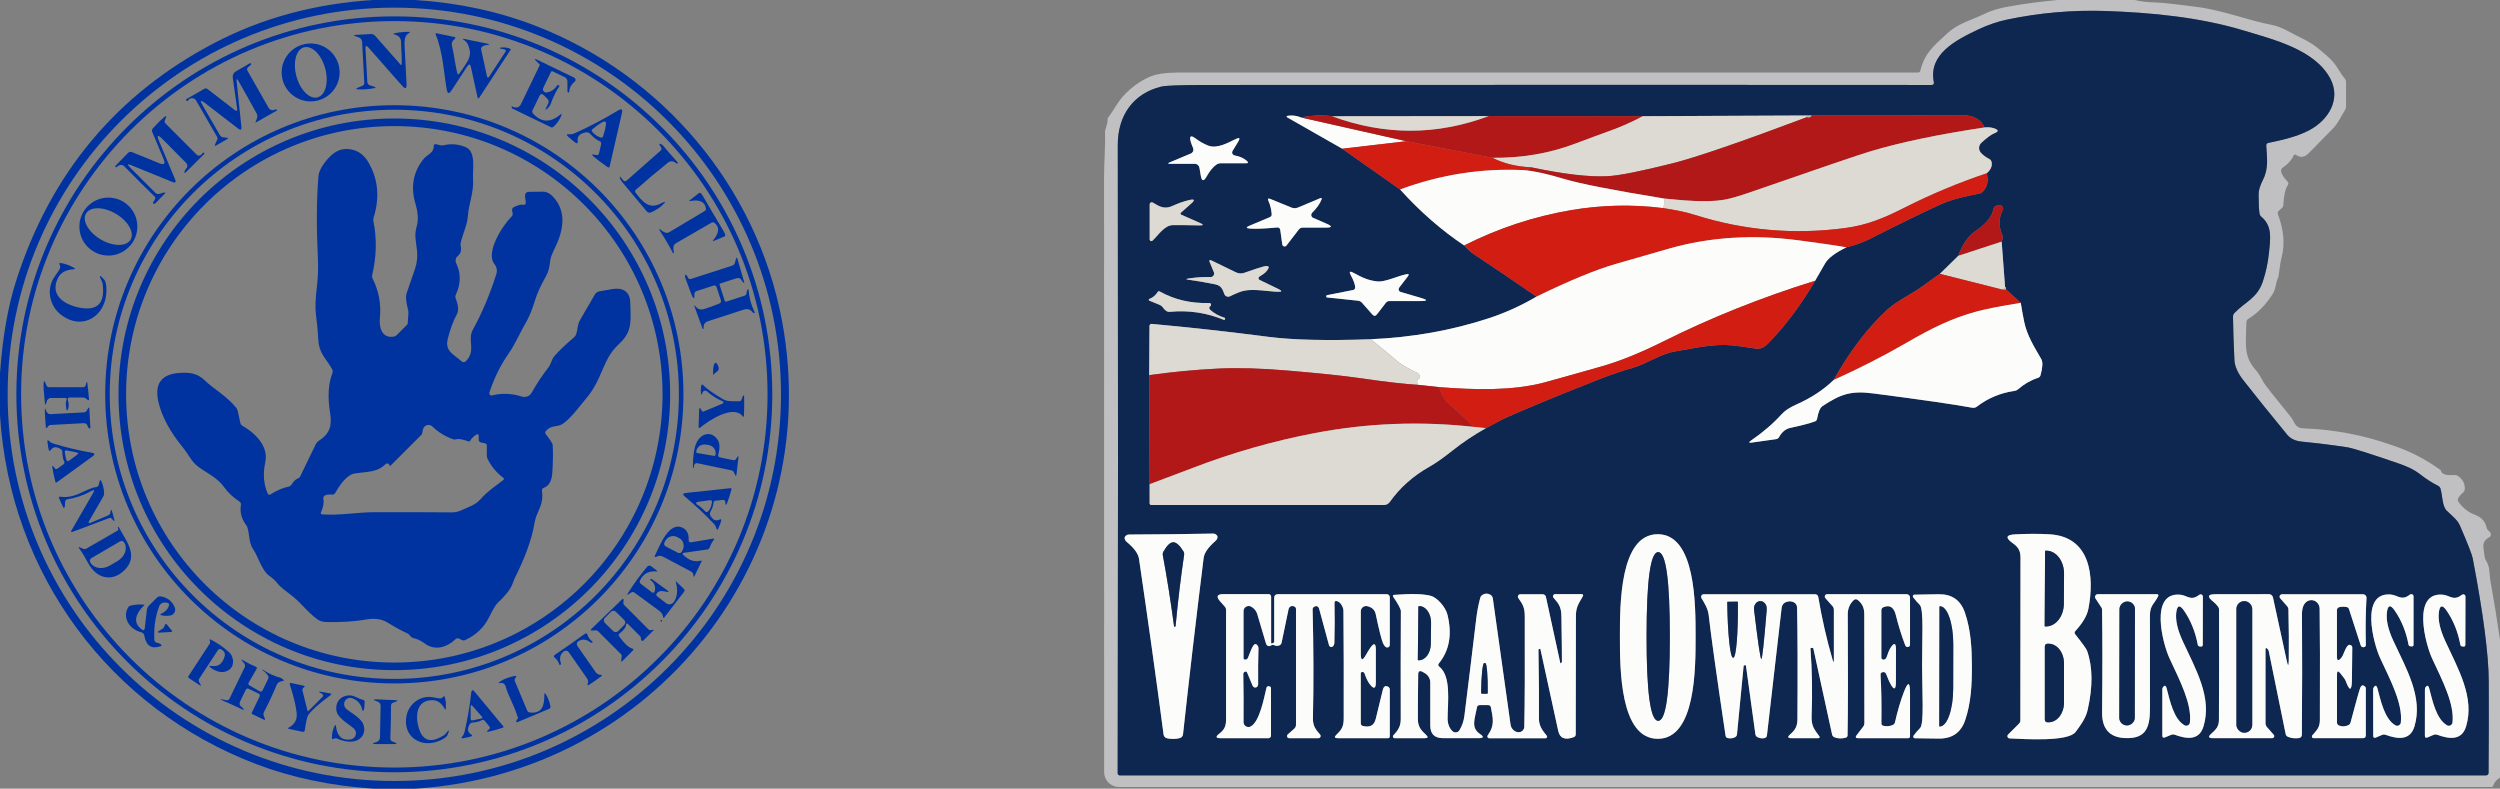 <?xml version="1.0" encoding="UTF-8"?><svg id="Layer_2" xmlns="http://www.w3.org/2000/svg" viewBox="0 0 634 200"><rect x="0" y="0" width="634" height="200" fill="#808080" stroke="none"/><defs><style>.cls-1{fill:#c0c0c3;}.cls-2{fill:#fcfcfb;}.cls-3{fill:#0e2751;}.cls-4{fill:#b21818;}.cls-5{fill:#ddd9d3;}.cls-6{fill:#d21d12;}.cls-7{fill:#0033a0;}</style></defs><g id="Layer_1-2"><path class="cls-7" d="M105.24,0c10.92.69,21.14,2.88,30.67,6.58,32.07,12.45,56.01,40.72,62.39,74.68,11.25,59.85-32.32,114.86-92.94,118.74h-10.63c-10.7-.69-20.56-2.75-29.58-6.16C27.82,179.71,2.53,145.63,0,105.36v-10.63c.63-9.13,2-17,4.12-23.61C12.85,43.92,29.6,23.84,54.39,10.88,66.5,4.55,79.91.93,94.64,0h10.6ZM198.06,100C198.06,45.84,154.16,1.94,100,1.94c0,0,0,0,0,0C45.84,1.94,1.94,45.84,1.94,100t0,0c0,54.16,43.9,98.06,98.06,98.06h0c54.16,0,98.06-43.9,98.06-98.06h0Z"/><path class="cls-1" d="M541.37,0c1.31.32,2.66.51,4.07.56,3.93.14,7.01.62,11.41,1.16,6.66.8,13.26,3.46,19.24,4.59,1.34.25,2.76.8,4.25,1.64,2.1,1.19,5.3,2.43,7.49,4.28,2.22,1.89,3.69,2.9,5.07,5.2.61,1.01,1.2,1.86,1.78,2.56.19.23.28.49.28.8v6.22c0,.34-.09.65-.27.93-1.03,1.58-1.72,3.29-3.03,4.63-1.05,1.07-3.09,3.14-6.12,6.23-1.08,1.09-2.14,1.27-3.19.53-.33-.24-.57-.17-.73.2-.48,1.08-1.39,2.08-2.74,3-.3.21-.43.49-.39.86.07.73.62,1.63,1.65,2.69.24.25.27.52.08.81-.67,1.01-1.06,2.7-1.17,5.08-.01.32-.14.59-.39.8l-.75.67c-.29.25-.36.56-.23.91,1.49,3.92,1.81,7.55.94,10.89-.23.89-.42,2-.58,3.35-.13,1.1-.23,1.71-.29,1.82-.77,1.46-.44,2.65-1.44,4.21-1.75,2.73-3.81,4.82-6.18,6.27-.27.17-.44.48-.45.81-.12,5.77-.75,8.63,2.41,12.18.75.85,1.42,2.07,1.98,3.13.25.48,2.58,3.43,6.97,8.84.79.98.94,2.7,2.99,2.78,7.81.28,15.27,1.68,22.38,4.2,4.51,1.44,8.7,3.59,12.59,6.44.15.97,1.28,1.36,3.4,1.19.33-.03.64.05.91.24,1.23.83,1.82,1.93,1.76,3.32-.01.33-.16.63-.4.85-.66.58-1.09,1.09-1.28,1.52-.15.32-.12.62.09.91,1.14,1.57,2.53,2.65,4.16,3.25,1.63.59,2.62,1.67,2.95,3.23.07.32.25.61.51.82.36.29.55.58.58.89.03.3-.12.59-.39.74-2.21,1.28-1.43,2.54-1.17,5.01.04.33.15.64.33.92,1.1,1.7.82,3.51,1.09,4.98.91,4.98,1.73,10.03,2.46,15.15v34.88c-.89.57-1.47,1.26-1.72,2.07-.07.23-.23.35-.48.35h-348c-2.09,0-3.79-1.7-3.79-3.79.01-39.33,0-89.56-.02-150.7,0-4.32.36-7.59.24-11.38-.04-1.1.7-2.19.65-3.2-.02-.35.08-.66.31-.92.16-.18.8-1.14,1.92-2.89.71-1.11,1.41-2.01,2.09-2.72,1.8-1.89,3.87-3.38,6.22-4.45,1.67-.76,4.12-1.14,7.34-1.14,33.93-.01,96.46-.02,187.61-.01.34,0,.55-.16.63-.48,1.08-4.4,3.25-6.14,6.78-9.4,2.87-2.67,6.33-3.44,9.59-5.04,1.59-.78,3.58-1.38,5.99-1.81,4.11-.73,8.29-1.28,12.53-1.66h19.48ZM489.81,21.55c-33.77-.04-95.36-.04-184.76,0-5.91,0-9.44.15-10.57.42-7.09,1.72-11.02,7.34-11.01,14.77.09,54.59.08,107.71-.03,159.36,0,.3.24.54.54.54h346.5c.34,0,.62-.28.62-.62.07-7.67.08-15.42.05-23.26-.03-6.76-1.39-17.15-4.07-31.18-.18-.96-1.28-3.76-3.29-8.4-.58-1.35-2.13-2.52-3.31-3.68-1.17-1.16-1.08-4.06-1.57-5.58-.11-.33-.32-.58-.63-.73-1.54-.77-3.14-1.8-4.79-3.1-1.15-.9-2.87-1.75-5.16-2.54-7.38-2.54-11.73-3.91-13.06-4.12-3.62-.55-7.46-1.03-11.52-1.43-1.63-.16-2.86-.74-3.69-1.73-4.4-5.35-8.11-9.96-11.12-13.81-1.45-1.85-2.21-3.57-2.29-5.15-.2-4.11-.32-7.79-.36-11.04,0-.33.11-.62.34-.86,2.71-2.87,5.82-3.75,7.23-8.04.78-2.35,1.29-4.74,1.54-7.18.41-3.87.86-6.87-1.93-9.23-.26-.22-.41-.5-.46-.83-.15-.97-.23-2.62-.23-4.95,0-.94.38-2.16,1.14-3.66,1.49-2.93.94-5.79.8-8.63-.02-.3.19-.58.49-.64,3.25-.67,7.29-1.55,10.45-3.24,4.81-2.56,8.07-7.79,5.32-13.04-3.9-7.42-14.5-9.96-21.97-12.23-11.1-3.37-23.47-4.56-35-4.95-8.44-.28-16.78.45-25.03,2.18-2.41.51-4.83,1.34-7.28,2.49-5.84,2.77-12.68,6.32-11.28,13.34.1.5-.1.75-.61.75Z"/><path class="cls-3" d="M489.81,21.55c.51,0,.71-.25.61-.75-1.4-7.02,5.44-10.57,11.28-13.34,2.45-1.15,4.87-1.98,7.28-2.49,8.25-1.73,16.59-2.46,25.03-2.18,11.53.39,23.9,1.58,35,4.95,7.47,2.27,18.07,4.81,21.97,12.23,2.75,5.25-.51,10.48-5.32,13.04-3.16,1.69-7.2,2.57-10.45,3.24-.3.06-.51.34-.49.64.14,2.84.69,5.7-.8,8.63-.76,1.5-1.14,2.72-1.14,3.66,0,2.33.08,3.98.23,4.95.05.33.2.61.46.83,2.79,2.36,2.34,5.36,1.93,9.23-.25,2.44-.76,4.83-1.54,7.18-1.41,4.29-4.52,5.17-7.23,8.04-.23.24-.34.53-.34.86.04,3.25.16,6.93.36,11.04.08,1.58.84,3.3,2.29,5.15,3.01,3.85,6.72,8.46,11.12,13.81.83.99,2.06,1.57,3.69,1.73,4.06.4,7.9.88,11.52,1.43,1.33.21,5.68,1.58,13.06,4.12,2.29.79,4.01,1.64,5.16,2.54,1.65,1.3,3.25,2.33,4.79,3.1.31.15.52.4.63.73.49,1.52.4,4.42,1.57,5.58,1.18,1.16,2.73,2.33,3.31,3.68,2.01,4.64,3.11,7.44,3.29,8.4,2.68,14.03,4.04,24.42,4.07,31.18.03,7.84.02,15.59-.05,23.26,0,.34-.28.62-.62.62h-346.5c-.3,0-.54-.24-.54-.54h0c.11-51.65.12-104.77.03-159.36-.01-7.43,3.92-13.05,11.01-14.77,1.13-.27,4.66-.41,10.57-.42,89.4-.04,150.99-.04,184.76,0ZM340.38,37.71l14.68,10.34c5.03,5.57,10.45,10.31,16.25,14.2.99,1.04,1.72,1.71,2.18,2.02,5.36,3.56,10.75,7.21,16.17,10.95-3.93,2.31-7.99,4.15-12.2,5.52-9.39,3.07-19.35,4.84-29.86,5.29-11.09.4-19.76.19-26.03-.62-9.84-1.28-19.67-2.37-29.49-3.27-.29-.03-.54.18-.57.46,0,.02,0,.03,0,.05l-.08,12.49.11,27.65v4.85c0,.24.2.43.44.43h58.98c.58,0,1.13-.28,1.48-.76,2.59-3.65,5.95-6.64,10.07-8.95,1.54-.87,3.47-2.22,5.78-4.06,2.65-2.11,5.5-4.01,8.54-5.72,2.48-1.37,4.41-2.36,5.8-2.97,5.89-2.6,13.56-5.75,23-9.46,2.8-1.1,5.64-2.07,8.53-2.91,3.74-1.09,6.8-3.48,10.67-4.12,4.98-.83,9.58-1.98,14.43-1.54,1.16.11,3.17.38,6.02.82.86.13,1.73-.11,2.4-.67.76-.64,1.79-1.7,3.1-3.19,3.5-3.99,6.68-8.43,9.53-13.34.65-1.11,1.49-2.57,2.52-4.37.75-1.34,2.56-2.71,5.42-4.11,2.19-.52,4.21-1.25,6.04-2.18,7.39-3.75,13.3-6.64,17.73-8.66,3.19-1.45,6.65-2.13,9.97-2.8.33-.07.61-.23.84-.48,1.19-1.29,1.52-2.84.99-4.65,1.06-.91,1.47-1.88,1.23-2.91-.08-.32-.27-.56-.56-.71-.94-.49-1.66-1.03-2.16-1.61-.64-.74-.57-1.86.15-2.52,1.45-1.32,2.54-2.12,3.27-2.4,1.14-.43,1.13-.85-.03-1.25-.73-.25-1.55-.32-2.44-.23-.9-2.11-2.91-3.15-6.03-3.13-12.6.08-25.2.11-37.79.08l-1.25.02-41.58.18-39.11-.03-39.72.04c-2.27-.36-4.89-.26-7.87.31-1.09-.45-2.19-.6-3.28-.43-.48.07-.51.23-.08.48l13.81,7.87ZM312.57,38.28l1.41-2.3c.6-.97.39-1.21-.64-.7-2.03,1-4.74,2.5-6.93,1.65-1.09-.42-2.15-1.02-3.2-1.8-1.23-.93-1.64-.65-1.23.84.09.32.29.85.59,1.58.22.54-.04,1.16-.58,1.39l-5.28,2.21c-.62.26-.59.39.08.39h6.22c.58,0,1.07.42,1.17.99l.33,1.96c.25,1.51.75,1.6,1.49.26.81-1.45,1.67-2.47,2.58-3.08.27-.17.56-.26.87-.26h6.5c.63,0,.71-.21.23-.63-.81-.69-1.84-1.15-3.09-1.36-.41-.07-.69-.47-.62-.88.02-.09.05-.18.1-.26ZM333.01,55.25c-.41-.18-.6-.65-.42-1.06.04-.09.1-.18.17-.25,1.18-1.16,1.97-2.28,2.37-3.36.13-.36.02-.47-.33-.32l-5.64,2.37c-.53.22-1.13.23-1.66,0l-5.31-2.17c-.6-.25-.77-.07-.5.52.43.94.7,2.03.81,3.26.04.41-.13.69-.5.84l-5.07,2.13c-1.03.43-.98.68.13.75,1.55.1,3.81,0,6.77-.28.5-.05.78.17.85.67l.51,3.64c.05.32.34.55.67.5.15-.02.29-.1.38-.22l3.15-4.09c.25-.31.57-.47.96-.47h5.9c1.6,0,1.67-.32.2-.97l-3.44-1.5ZM299.49,53.92l2.56-2.26c1.07-.94.91-1.25-.48-.92-1.36.32-2.74.8-4.15,1.45-2.15,1-3.34.2-5.07-.81-.25-.15-.57-.07-.71.17-.05.08-.08.18-.08.28v8.9c0,.23.19.42.42.42.1,0,.2-.04.28-.11,1.39-1.27,3-3.9,5.11-3.94,1.43-.03,3.69-.01,6.77.06,1.11.03,1.16-.18.15-.63l-4.71-2.07c-.16-.07-.24-.25-.18-.42.02-.05.05-.09.09-.12ZM496.63,64.87l-4.67,4.58c-1.35.93-2.68,1.88-3.99,2.85-3.06,2.28-6.98,3.99-9.66,6.51-4.87,4.59-9.3,10.45-13.3,17.56-2.57,2.49-5.72,4.56-9.45,6.21-1.69.75-2.93,1.57-3.72,2.45-2.14,2.37-4.73,4.59-7.76,6.68-.67.45-.6.63.2.52l6.11-.86c.35-.05.62-.23.79-.54.71-1.29,1.66-2.07,2.85-2.32,2.91-.63,4.99-1.18,6.24-1.64.3-.11.48-.33.54-.65.31-1.76.77-2.84,1.37-3.23,4.64-3.06,7.22-3.96,12.94-3.21,12.41,1.61,20.76,2.82,25.04,3.62.41.08.84-.02,1.18-.28,2.81-2.16,6-3.49,9.56-3.99.33-.05.63-.18.88-.4,1.51-1.33,3.19-2.3,5.04-2.9.35-.11.57-.34.66-.69.55-1.99.61-3.34.2-4.05-1.77-3.08-3.64-6-4.36-9.54-.33-1.66-.62-3.24-.86-4.75l-3.73-3.4c.03-.41-.05-.63-.25-.67l-.86-11.45c.25-.53.37-1.22.13-1.76-.94-2.17-.89-4.27.16-6.28.2-.38.05-.85-.33-1.05-.11-.06-.23-.09-.36-.09h-.46c-.71,0-1.13.35-1.26,1.04-.37,1.84-1.84,3.64-4.43,5.39-1.93,1.31-3.41,3.42-4.44,6.34ZM319.44,70.99c-.24-.11-.35-.4-.23-.64.04-.09.11-.16.19-.21.85-.51,1.42-.93,1.71-1.28,1.03-1.21.79-1.63-.72-1.26-.76.19-2.38.72-4.85,1.59-.69.24-1.44.19-2.09-.12l-6.12-2.97c-.6-.29-.77-.13-.51.48l1.02,2.45c.19.46-.03.99-.48,1.17-.12.05-.24.07-.37.07-1.69-.07-3.51.05-5.47.34-.86.13-.86.24.01.35,1.63.21,3.82.58,6.58,1.13,1.52.3,1.9,1.13,2.38,2.46.2.55.8.83,1.35.63.04-.01.07-.03.11-.05,1.49-.74,2.65-1.2,3.46-1.38,2.54-.58,6.48.2,8.64.24,1.11.03,1.16-.2.17-.69l-4.78-2.31ZM343.13,73.55l-6.57,1.3c-.09.02-.17.08-.2.15-.02.06-.03.14-.02.25,0,.11.06.17.17.18l7.91.83c.39.05.72.22.98.51l2.62,2.97c.41.47.81.45,1.19-.04l2.25-2.92c.22-.29.51-.43.88-.43h7.76c2.02,0,2.06-.28.12-.84l-5.01-1.46c-.38-.11-.6-.5-.49-.87.02-.09.07-.17.12-.25l2.2-2.86c.35-.45.25-.63-.32-.53-2.1.38-5.5,2.05-7.43,1.83-2.35-.26-3.83-.97-6.02-2.17-.99-.54-1.21-.32-.67.67.71,1.31,1.07,2.32,1.07,3.02,0,.37-.18.59-.54.66ZM306.91,77.67c.11-.05.18-.14.2-.27.05-.38-.12-.56-.5-.55-4.65.12-8.81-.86-12.5-2.93-.21-.12-.39-.08-.52.13-.51.83-1.23,1.43-2.15,1.78-.11.05-.16.18-.11.29.02.05.06.09.11.11l2.68,1.1c.31.12.57.33.75.6.26.38.56.69.89.92.28.19.58.26.91.23,4.8-.46,9.42.24,13.86,2.1,0,0,.01,0,.01,0l.11-.27c.07-.19.01-.31-.18-.36-1.3-.39-2.48-1.04-3.54-1.95-.25-.23-.33-.59-.18-.8.04-.06.09-.1.16-.13ZM297.56,187.39c.72,0,1.29-.09,1.72-.24.4-.14.68-.49.73-.91,1.55-14.2,3.29-29.11,5.23-44.73.17-1.31,1.18-2.76,3.05-4.37.21-.18.37-.43.44-.7.05-.22.04-.4-.03-.53-.22-.37-.62-.6-1.06-.59-3.89.07-7.45.13-10.67.16-3.21.04-6.77.07-10.67.08-.43,0-.83.24-1.04.61-.07.14-.07.32-.02.53.08.27.24.51.46.69,1.9,1.57,2.95,3,3.15,4.3,2.29,15.57,4.37,30.44,6.24,44.61.06.41.34.76.74.89.44.14,1.02.21,1.73.2ZM410.81,161.42c0,8.03-.04,25.94,9.6,25.94,9.64,0,9.59-17.92,9.59-25.94s.04-25.94-9.6-25.94-9.59,17.91-9.59,25.94ZM526.3,160.04c1.88-2.05,2.98-3.92,3.31-5.62,1.59-8.16.61-18.33-9.85-18.92-2.78-.16-5.72-.15-8.82.02-2.26.12-2.42.87-.48,2.25,1.35.95,1.95,1.86,1.94,3.64-.02,9.47-.03,23.21-.03,41.24,0,.34-.11.63-.36.88l-2.77,2.77c-.22.22-.22.57,0,.79.1.1.23.16.37.17,4.08.19,14.88.88,16.75-1.64,1.11-1.48,2.54-3.38,3.02-5.43,1.39-5.99,1.35-11.05-.11-15.16-.17-.48-1.18-1.88-3.01-4.19-.21-.27-.2-.54.03-.8ZM390.67,164.69c2.85,13.08,4.35,19.97,4.5,20.66.41,1.88,1.71,2.41,3.92,1.6.35-.13.52-.38.52-.75.02-6.8.04-16.84.05-30.13,0-2.23.85-3.22,1.79-4.91.09-.16.03-.36-.13-.45-.05-.03-.1-.04-.16-.04h-6.76c-.31,0-.56.25-.56.56,0,.13.05.26.14.36,1.39,1.56,1.96,2.37,2,4.72.1,6.29.14,10.14.13,11.56,0,.06-.03.11-.08.15l-.27.2s-.04,0-.06-.01c0,0,0,0,0,0l-3.66-16.85c-.09-.38-.43-.65-.82-.65h-5.68c-.34,0-.61.28-.61.61,0,.13.04.25.12.36,1.2,1.65,1.62,2.52,1.63,4.6.05,12.95,0,22.3-.12,28.04-.02.72-.57,1.31-1.28,1.37-.18.01-.29.02-.34.01-.96-.14-1.72-.93-1.87-1.95l-4.49-31.97c-.07-.45-.3-.77-.69-.98-.68-.36-1.33-.33-1.96.08-.28.19-.46.44-.55.77-.45,1.72-.79,3.46-1,5.22-1.06,8.89-2.06,17.11-3.01,24.68-.17,1.34-.59,2.56-1.26,3.66-.33.54-1.03.7-1.57.37-.07-.04-.13-.09-.19-.14-.83-.78-1.25-1.96-1.24-3.19.02-4.2.98-10.71-2.12-13.2-.31-.25-.33-.52-.08-.82,2.67-3.28,3.39-7.41,2.15-12.39-.47-1.89-2.6-4.3-4.21-4.73-1.79-.49-4.87-.58-9.23-.25-.4.03-.49.22-.26.55,1.27,1.86,1.9,3.06,1.9,3.59-.05,9.13-.06,18.24-.03,27.35,0,1.81-.64,2.85-1.86,4.11-.17.17-.17.45,0,.62.08.08.2.13.32.13h7.62c.83,0,.94-.28.33-.85-1.17-1.08-2.06-2.01-2.07-3.99-.01-1.67.01-5.43.08-11.28,0-.89.4-1.12,1.17-.67l.53.31c.85.49,1.37,1.39,1.37,2.37v10.89c0,2.14,1.07,3.21,3.21,3.21h9.09c1.23,0,1.34-.35.32-1.04-2.38-1.62-1.35-3.72-.78-6.77.07-.38.3-.57.69-.57h2.14c.39,0,.63.19.7.57.49,2.67,1.08,4.49-.8,7.1-.15.21-.1.51.11.65.08.05.17.08.27.09h14.28c.22,0,.39-.17.39-.39,0-.09-.03-.18-.09-.25-1.04-1.28-1.99-2.5-1.97-4.3.04-4.14,0-9.99-.13-17.56,0-.01,0-.02.02-.03l.24-.12c.14-.07.23-.03.26.12ZM464.74,167.31c-1.51-5.18-2.71-10.47-3.62-15.87-.08-.49-.37-.74-.87-.74h-28.2c-.36,0-.65.29-.65.65,0,.11.03.23.09.32.85,1.44,1.64,2.64,1.84,4.37.58,5.13,2,15.31,4.27,30.52.05.34.24.55.58.62.67.13,1.27.06,1.82-.23.3-.16.47-.41.5-.74l1.68-17.3c.01-.11.11-.2.23-.2h.26c.06,0,.09.03.1.08l2.39,17.38c.05.37.25.63.58.79.6.28,1.18.35,1.74.22.37-.09.57-.33.62-.71l3.71-32.22c.11-.93.62-1.49,1.53-1.68.32-.07.51-.1.56-.09,1.2.1,1.81.66,1.84,1.67.14,6.35.17,15.77.09,28.26,0,1.73-.53,2.71-1.84,3.82-.75.65-.63.97.36.97h6.82c.16,0,.28-.12.28-.28,0-.06-.02-.12-.05-.17-1.26-1.73-2.07-2.59-1.98-5.14.23-5.85.13-11.53-.28-17.04-.01-.2.08-.29.27-.27l.32.04c.08,0,.13.05.14.13l4.75,21.8c.07.32.29.58.6.7.86.35,1.8.38,2.83.11.32-.08.48-.29.49-.62.12-6.53.14-16.74.05-30.64-.01-1.41.47-2.6,1.45-3.57.37-.37.76-.38,1.15-.05,1.13.96,1.58,1.94,1.59,3.57.01,10.27.02,19.47.03,27.58,0,.36-.11.68-.33.97l-1.63,2.11c-.39.52-.27.78.38.78h12.63c.35,0,.52-.17.52-.52v-10.99c0-2.82-.51-2.92-1.52-.29-.87,2.26-1.63,4.84-2.29,7.75-.08.33-.28.57-.59.71-.71.31-1.49.38-2.33.2-.35-.07-.53-.29-.53-.66.06-4.77-.01-8.82-.21-12.13-.02-.31.02-.52.12-.61.15-.14.33-.22.52-.23.38-.03.64.14.78.49.45,1.17.8,1.98,1.05,2.44.94,1.72,1.41,1.58,1.42-.41l.02-8.14c0-1.84-.47-1.98-1.44-.43-.27.43-.56,1.14-.89,2.15-.09.26-.2.45-.34.57-.17.14-.35.2-.54.18-.33-.03-.5-.22-.5-.55v-11.95c0-.39.18-.66.54-.81,1.72-.72,2.68.19,3.12,1.96.67,2.7,1.46,5.25,2.37,7.64.19.49.5.63.93.42.19-.1.31-.3.31-.51v-11.95c0-.47-.38-.85-.84-.85h-20.18c-.33,0-.6.27-.59.61,0,.14.05.28.14.38l1.83,2.06c.21.24.33.56.33.89v12.63c0,.81-.11.82-.33.05ZM322.35,162.94v-11.64c0-.35-.28-.63-.63-.63h-11.45c-1.65,0-1.93.62-.84,1.85l1.18,1.33c.21.24.31.52.31.84,0,9.25,0,18.51,0,27.77.01,1.67-.42,2.62-1.75,3.63-.98.75-.85,1.12.38,1.12h12.12c.35,0,.64-.29.64-.65h0v-12.03c0-.22-.15-.42-.37-.47-.43-.1-.69.03-.78.4-.59,2.43-1.71,8.59-4,9.78-.61.31-1.36.08-1.67-.53-.09-.18-.14-.38-.14-.58.03-4.33.01-8.39-.06-12.19,0-.14.03-.26.1-.35.09-.11.2-.2.33-.26.2-.08.44,0,.53.21l1.42,3.39c.15.36.56.52.92.38.13-.06.25-.15.32-.28.1-.17.15-.35.15-.54-.03-3.21,0-6.24.08-9.07,0-.27-.08-.54-.25-.75-.34-.43-.67-.44-1-.02-.31.39-.79,1.46-1.43,3.2-.08.2-.24.35-.45.41-.11.03-.22.03-.31.02-.23-.02-.35-.15-.35-.38v-11.91c0-.72.59-1.31,1.31-1.31.22,0,.44.06.64.17.78.45,1.29,1.07,1.53,1.87,1.39,4.67,2.11,7.11,2.17,7.32.12.42.31.68.56.77.26.09.5.05.73-.1.28-.19.57-.22.88-.07.42.19.84.2,1.27.03.29-.12.5-.37.56-.67l1.78-8.55c.09-.44.48-.76.93-.77.28,0,.52.08.72.25.15.12.23.3.23.49v29.36c0,.42-.16.77-.47,1.04l-1.62,1.43c-.23.19-.25.53-.06.76.1.12.25.19.41.19h7.43c.3,0,.55-.24.55-.55,0-.13-.05-.26-.13-.36-1.13-1.31-1.87-2.16-1.82-4.22.19-8.66.17-17.82-.08-27.48-.01-.34.13-.59.44-.74.62-.31,1.04-.09,1.25.66.61,2.19,1.43,5.23,2.47,9.12.09.32.41.51.73.43.11-.03.21-.09.28-.17.22-.23.34-.55.35-.95.09-3.33.1-6.64.03-9.91-.01-.59.25-.76.79-.53.31.14.55.32.73.54.48.61.75,1.26.75,1.81.07,8.06.1,17.15.07,27.26,0,2.06-.44,2.87-1.82,4.18-.65.61-.53.92.36.92h12.64c.33,0,.5-.17.5-.51v-11.83c0-.32-.18-.61-.46-.74-.66-.32-1.1-.04-1.31.83-.39,1.59-.98,4.03-1.78,7.31-.46,1.9-1.66,2.23-3.31,1.83-.29-.08-.5-.34-.5-.64v-12.71c0-.1.05-.19.13-.25.13-.11.28-.14.43-.09.2.06.34.19.41.39.41,1.23.87,2.16,1.38,2.79.98,1.23,1.47,1.06,1.47-.51v-8.37c0-1.6-.46-1.75-1.39-.44-.33.47-.71,1.09-1.15,1.87-.85,1.51-1.27,1.4-1.27-.33v-10.78c0-.74.6-1.34,1.34-1.34.1,0,.2.01.29.03,1.21.27,1.92.94,2.15,2.01.87,4.12,1.5,6.62,1.9,7.49.19.41.42.7.69.88.3.19.69.1.88-.2.06-.1.1-.22.1-.34v-12.11c0-.42-.34-.76-.76-.76h-27.72c-.46,0-.83.37-.83.83v11.21c0,.15-.07.25-.2.3l-.28.12c-.21.09-.31.02-.31-.21ZM487.44,169.01c.02,6.84.55,14.57-.51,15.63-.61.61-1.16,1.25-1.65,1.93-.13.18-.09.44.09.57.06.05.14.07.22.08.79.03,2.85.05,6.18.08,3.33.02,5.53-1.54,6.6-4.67,1.49-4.39,1.72-9.1,1.7-13.65-.01-4.56-.26-9.26-1.78-13.65-1.08-3.13-3.29-4.67-6.62-4.63-3.33.05-5.39.08-6.18.11-.23,0-.4.2-.39.42,0,.09.03.17.08.24.5.67,1.06,1.31,1.67,1.92,1.06,1.05.57,8.78.59,15.62ZM533.08,154.56c.11,7.08.12,15.76.01,26.04-.05,4.19,1.86,6.38,5.73,6.57,5.67.29,6.44-2.97,6.41-7.92-.02-4.05-.02-11.79-.01-23.22.01-2.58,1.18-2.93,2.11-4.88.08-.16.02-.35-.14-.43-.04-.02-.09-.03-.14-.03h-15.06c-.39,0-.7.32-.69.71,0,.13.04.26.11.37l1.51,2.29c.1.15.15.32.16.5ZM551.9,155.33c.23-1.87.89-2.03,1.96-.48,1.71,2.47,2.88,5.37,3.5,8.68.04.21.21.37.42.39l.35.04c.33.03.49-.11.49-.44l.03-12.22c.01-.31-.24-.57-.55-.57-.13,0-.26.04-.37.12-2.17,1.69-3.02.11-4.87-.04-7.8-.64-4.42,12.4-2.65,16.19,2.61,5.62,5.69,11.51,5.15,16.24-.06.5-.51.87-1.02.81-.12-.01-.24-.05-.34-.11-2.78-1.55-3.77-6.5-4.52-9.3-.25-.93-.6-.97-1.07-.13-.03.05-.04.3-.04.77.02,5.85.02,9.6,0,11.23-.01.52.22.68.7.48l1.53-.64c.3-.13.61-.13.92-.02,2.87,1.04,6.17,1.62,7.29-2.13,2.22-7.34-1.98-14.47-5.32-21.72-1.29-2.81-1.82-5.2-1.59-7.15ZM579.92,167.58l-3.5-16.07c-.1-.49-.53-.83-1.03-.83l-13.64.02c-1.94,0-2.06.65-.37,1.96.35.27.72.66,1.12,1.19.17.21.25.46.25.74.03,9.76.02,19.1-.03,28.02,0,1.67-.76,2.4-1.96,3.48-.83.74-.69,1.11.42,1.11h15.05c.29,0,.52-.24.52-.52,0-.12-.05-.24-.13-.34l-1.71-1.94c-.25-.29-.38-.62-.38-1.01v-18.85c0-.11.08-.19.19-.19.06,0,.11.02.15.06l.25.25c.12.12.2.26.23.43l4.29,21.04c.07.35.27.59.6.73.83.35,1.75.45,2.78.32.42-.06.73-.41.73-.83.09-10.72.1-20.9.03-30.55-.01-1.69.45-2.81,1.4-3.35.98-.57,2.24-.19,2.81.85.17.32.27.67.27,1.03.09,5.85.11,15.28.06,28.3-.01,1.79-.72,2.52-1.91,3.85-.16.18-.15.45.03.61.08.07.18.11.29.11h12.5c.49,0,.74-.25.74-.74v-11.95c0-.09-.03-.18-.09-.25-.57-.66-1.01-.58-1.34.23-.24.6-1.05,3.51-2.44,8.73-.09.33-.28.56-.59.7-.78.35-1.56.38-2.33.08-.31-.12-.52-.42-.52-.76v-12.2c0-.9.28-1,.85-.3.77.95,1.21,1.57,1.32,1.85,1.05,2.83,1.59,2.73,1.62-.3l.09-8.06c0-.39-.32-.7-.71-.7-.03,0-.05,0-.08,0-.12,0-.25.09-.4.26-.86,1.04-.93,2.31-1.69,3.14-.67.75-1.01.62-1.01-.39v-11.81c0-.38.27-.7.64-.77.67-.13,1.28-.13,1.83-.01.3.06.5.24.59.53l2.97,9.18c.1.31.4.51.71.47.4-.04.6-.24.59-.6-.11-4.13-.05-8.1.16-11.9.03-.48-.34-.89-.83-.92-.02,0-.03,0-.05,0h-20.54c-.34,0-.61.26-.62.6,0,.15.05.3.16.42l1.74,1.98c.23.26.34.56.35.9.11,4.68.14,8.99.08,12.92-.03,1.47-.2,1.49-.51.05ZM605.32,155.3c.23-1.88.88-2.04,1.96-.49,1.72,2.47,2.9,5.37,3.53,8.69.04.21.21.37.42.39l.35.04c.33.03.49-.11.49-.44v-12.25c0-.31-.25-.56-.56-.56-.13,0-.26.04-.36.12-2.17,1.69-3.03.11-4.88-.03-7.82-.63-4.4,12.43-2.62,16.22,2.63,5.63,5.73,11.52,5.2,16.26-.06.5-.51.87-1.02.81-.12-.01-.24-.05-.34-.11-2.79-1.54-3.79-6.5-4.55-9.3-.25-.93-.61-.98-1.07-.13-.03.05-.04.3-.04.77.03,5.87.04,9.62.02,11.25,0,.52.23.68.71.48l1.53-.65c.3-.13.61-.13.92-.02,2.88,1.04,6.18,1.61,7.3-2.15,2.2-7.36-2.02-14.49-5.38-21.74-1.31-2.82-1.84-5.21-1.61-7.16ZM618.49,155.33c.23-1.88.89-2.04,1.96-.49,1.71,2.47,2.88,5.37,3.5,8.69.04.21.21.37.42.39l.35.04c.33.03.49-.11.49-.44l.03-12.23c0-.31-.25-.56-.57-.56-.12,0-.24.04-.34.12-2.18,1.68-3.03.1-4.88-.04-7.81-.65-4.42,12.4-2.66,16.19,2.62,5.63,5.7,11.52,5.16,16.25-.06.5-.51.87-1.02.81-.12-.01-.24-.05-.34-.11-2.79-1.55-3.77-6.51-4.52-9.3-.25-.93-.61-.98-1.07-.14-.03.05-.04.3-.04.77.01,5.86,0,9.61-.01,11.24-.01.52.22.68.7.48l1.53-.65c.3-.12.61-.12.92-.01,2.88,1.04,6.17,1.62,7.3-2.13,2.21-7.35-1.98-14.48-5.32-21.73-1.29-2.82-1.82-5.2-1.59-7.15Z"/><path class="cls-7" d="M195.85,100c0,52.94-42.91,95.85-95.85,95.85h0c-52.94,0-95.85-42.91-95.85-95.85,0,0,0,0,0,0C4.15,47.06,47.06,4.15,100,4.15c52.94,0,95.85,42.91,95.85,95.85h0ZM194.65,100c0-52.27-42.38-94.65-94.65-94.65C47.73,5.35,5.35,47.73,5.35,100c0,52.27,42.38,94.65,94.65,94.65s94.65-42.38,94.65-94.65Z"/><path class="cls-7" d="M101.87,16.22c.1-1.48-.16-3.57-.15-5.45,0-1.05-.52-1.71-1.57-2-.5-.13-.5-.25.01-.36,1.15-.23,2.27-.35,3.37-.34.51,0,.52.14.04.42-.73.41-1.06,1.41-.97,3,.33,6.45.5,9.71.5,9.79.06,1.22-.31,1.38-1.1.49l-8.6-9.75c-.51-.58-.75-.48-.71.29l.46,8.46c.03.46.26.76.71.89l.95.29c.58.18.57.32-.03.43-1.39.26-2.71.35-3.94.28-.64-.04-.66-.18-.07-.43l1.19-.5c.27-.11.45-.39.43-.68l-.56-10.4c-.03-.55-.38-1.02-.9-1.2l-.72-.24c-.61-.21-.59-.34.05-.37l3.77-.21c.45-.02.83.14,1.13.48l6.37,7.22c.21.23.32.2.34-.11Z"/><path class="cls-7" d="M116.47,18.66c.33-.42.95-1.32,1.85-2.7.71-1.08.98-2.11.82-3.08-.21-1.31-.68-2.2-1.4-2.67-.51-.33-.47-.44.1-.32l5.27,1.08c1.25.25,1.23.42-.05.5-.12,0-.35.11-.7.31-.3.18-.41.44-.34.78l1.5,6.88c.03.14.17.23.31.2.07-.01.12-.05.16-.11l4.18-6.39c.21-.32.13-.52-.25-.6l-.79-.17c-.63-.13-.62-.24.01-.32.69-.09,1.41,0,2.16.27.21.08.26.21.13.4l-7.83,11.96c-.25.39-.42.36-.52-.09l-1.65-7.56c-.17-.81-.49-.87-.95-.17l-4,6.11c-.6.91-1,.83-1.19-.25-.72-4.05-.98-9.68-2.79-13.91-.13-.31-.04-.43.29-.36l4.33.9c.46.09.5.29.13.58-.6.46-.81,1.04-.63,1.74.62,2.44.78,4.85,1.37,6.89.09.35.25.38.48.1Z"/><path class="cls-7" d="M86.13,18.37c0,4.06-3.29,7.35-7.35,7.35s-7.35-3.29-7.35-7.35,3.29-7.35,7.35-7.35c4.06,0,7.35,3.29,7.35,7.35ZM80.54,24.69c2.01-.55,2.88-3.83,1.93-7.33,0,0,0,0,0,0-.95-3.5-3.36-5.9-5.37-5.35,0,0,0,0,0,0-2.01.55-2.88,3.83-1.93,7.33,0,0,0,0,0,0,.95,3.5,3.36,5.9,5.37,5.35,0,0,0,0,0,0Z"/><path class="cls-7" d="M135.17,28.78c2.08,2.28,4.35,2.4,6.82.36.43-.36.55-.28.34.24-.44,1.09-1.12,2.03-2.05,2.82-.17.15-.35.17-.56.07l-9.78-4.74c-.11-.05-.17-.14-.17-.26v-.27s.04-.04.1-.02c.01,0,.02,0,.03.01.93.47,1.75.39,2.25-.66,2.65-5.52,4.16-8.65,4.53-9.4.17-.33.24-.52.2-.56l-.84-.84c-.6-.61-.52-.72.25-.35l9.34,4.52c.3.15.42.52.27.82-.04.08-.1.16-.17.21-.87.66-1.33,1.56-1.39,2.71,0,.05-.02.06-.07.04l-.27-.13c-.07-.03-.1-.09-.1-.16v-2.52c0-.51-.23-.88-.69-1.1l-3-1.45c-.23-.11-.4-.06-.51.17l-1.93,3.99c-.2.41-.03.9.38,1.1.15.07.32.1.48.07,1.14-.18,2.01-.76,2.61-1.75.03-.05.08-.07.13-.07l.29-.02c.11,0,.21.07.22.17,0,.05,0,.1-.04.14-.75,1.04-1.46,2.47-2.13,4.3-.19.53-.51.98-.94,1.35-.44.39-.53.32-.28-.21l.52-1.07c.23-.47.16-.88-.21-1.25l-.89-.88c-.45-.46-.82-.4-1.11.19l-1.74,3.61c-.15.3-.11.57.11.82Z"/><path class="cls-7" d="M60.02,20.67l1.2,11.48c.08.79-.2.95-.83.46l-8.43-6.5c-1.09-.84-1.3-.66-.61.53l4.43,7.66c.17.29.42.46.75.51.55.07.89.11,1.01.12.38.05.42.15.12.32l-2.69,1.56c-.5.29-.62.17-.37-.34l.48-1.01c.13-.25.12-.5-.02-.74l-5.33-9.23c-.32-.56-1.04-.75-1.6-.43-.13.08-.25.18-.34.3l-.16.21c-.09.11-.18.11-.27.01l-.19-.23s-.04-.11,0-.15c0,0,0,0,.01-.01l4.61-2.66c.29-.17.57-.15.84.06l7.06,5.43c.12.1.31.08.41-.04.05-.06.07-.15.06-.23l-1.13-8.01c-.1-.73.17-1.28.81-1.65l3.55-2.06c.12-.05.25,0,.3.11.04.09.02.19-.04.26l-.74.66c-.29.25-.34.55-.15.88l5.37,9.43c.13.24.42.44.8.57.13.05.4,0,.8-.15.13-.06.33-.05.45.03.12.07.11.18-.01.24l-5.05,2.87c-.33.19-.41.11-.24-.22.39-.81.48-1.41.27-1.8-1.79-3.27-3.35-6.06-4.69-8.38-.38-.67-.53-.62-.45.14Z"/><path class="cls-7" d="M173.32,100c0,40.49-32.83,73.32-73.32,73.32h0c-40.49,0-73.32-32.83-73.32-73.32h0c0-40.49,32.83-73.32,73.32-73.32h0c40.49,0,73.32,32.83,73.32,73.32h0ZM172.17,100c0-39.86-32.31-72.17-72.17-72.17-39.86,0-72.17,32.31-72.17,72.17h0c0,39.86,32.31,72.17,72.17,72.17s72.17-32.31,72.17-72.17Z"/><path class="cls-7" d="M152.44,36.59c.09-.4-.06-.68-.44-.83-.68-.26-1.46-.87-2.34-1.82-.28-.31-.63-.44-1.05-.37-1.57.27-2.28,1.01-2.11,2.24.07.53-.12.65-.57.37-.35-.23-.99-.76-1.92-1.59-.47-.43-.29-.61.55-.54.35.03.78-.07,1.29-.3,3.82-1.73,7.46-3.65,10.93-5.76.85-.51,1.16-.29.94.68l-3.11,13.54c-.07.3-.23.36-.5.18-1.43-.97-2.63-1.87-3.59-2.7-.53-.47-.45-.62.24-.46l.47.1c.29.07.59-.11.67-.41,0,0,0,0,0,0l.54-2.32ZM151.16,34.31c.36.24.74.43,1.13.56.34.11.56,0,.66-.34.71-2.23.89-3.46.56-3.69-.33-.22-1.4.41-3.22,1.89-.27.22-.3.46-.07.73.27.33.59.61.94.85Z"/><path class="cls-7" d="M40.4,41.4c1.24.51,1.6.14,1.08-1.09l-2.86-6.82c-.15-.36-.09-.68.16-.97.95-1.07,1.91-2.01,2.89-2.83.49-.41.61-.32.37.27l-.23.57c-.12.3-.07.56.16.78l7.89,7.9c.28.27.6.33.95.16.25-.12.45-.32.61-.59.07-.12.16-.13.26-.03l.2.2s0,.01,0,.02l-4.63,4.59c-.5.49-.63.41-.38-.25.1-.27.21-.45.32-.54.4-.32.44-.93.09-1.37-.03-.03-.05-.06-.08-.09l-5.97-6.01c-1.27-1.27-1.55-1.08-.86.57l4.15,9.89c.08.2-.01.43-.21.51-.1.04-.2.04-.3,0l-10.66-4.35c-1.04-.43-1.16-.24-.37.55l6.44,6.44c.27.27.6.36.97.25l1.08-.3c.52-.15.59-.03.22.36-1.1,1.12-1.85,1.89-2.26,2.31-.14.14-.38.19-.53.13-.11-.05-.15-.15-.1-.26l.52-.93c.12-.22.09-.42-.09-.6-2.48-2.41-5.02-4.95-7.62-7.6-.61-.63-1.3-.58-2.05.13-.05.04-.12.05-.16.01,0,0-.01-.01-.01-.02-.02-.03-.06-.07-.11-.12-.08-.07-.1-.11-.07-.14l3.26-3.35c.26-.27.65-.35.99-.21l6.94,2.83Z"/><path class="cls-2" d="M329.93,29.79l26.7,6.02-16.25,1.9-13.81-7.87c-.43-.25-.4-.41.08-.48,1.09-.17,2.19-.02,3.28.43Z"/><path class="cls-4" d="M337.8,29.48c13.32,4.9,26.56,4.89,39.72-.04l39.11.03c-2.79,1.48-5.64,2.74-8.54,3.77-1.97.71-4.89,1.78-8.74,3.23-6.48,2.44-13.44,3.62-20.89,3.55l-21.83-4.21-26.7-6.02c2.98-.57,5.6-.67,7.87-.31Z"/><path class="cls-5" d="M377.52,29.44c-13.16,4.93-26.4,4.94-39.72.04l39.72-.04Z"/><path class="cls-5" d="M458.21,29.29l-.03.44c-16.68,6.27-28.02,10.17-34.01,11.68-8.03,2.02-13.51,3.11-16.42,3.27-4.68.25-11.16-.5-19.43-2.25-3.74-.17-7.03-.97-9.86-2.41,7.45.07,14.41-1.11,20.89-3.55,3.85-1.45,6.77-2.52,8.74-3.23,2.9-1.03,5.75-2.29,8.54-3.77l41.58-.18Z"/><path class="cls-1" d="M459.46,29.27c-.23.54-.66.69-1.28.46l.03-.44,1.25-.02Z"/><path class="cls-4" d="M503.28,32.32c-11.73,1.76-21.42,3.79-29.09,6.1-2.76.83-13.03,4.33-30.82,10.5-2.71.94-4.83,1.53-6.36,1.77-4.58.73-10.38.09-15.06-.35-12.79-2.09-21.24-3.74-25.33-4.97-4.3-1.29-7.68-2.03-10.14-2.22.93-.1,1.54-.34,1.84-.72,8.27,1.75,14.75,2.5,19.43,2.25,2.91-.16,8.39-1.25,16.42-3.27,5.99-1.51,17.33-5.41,34.01-11.68.62.23,1.05.08,1.28-.46,12.59.03,25.19,0,37.79-.08,3.12-.02,5.13,1.02,6.03,3.13Z"/><path class="cls-7" d="M169.95,100c0,38.63-31.32,69.95-69.95,69.95h0c-38.63,0-69.95-31.32-69.95-69.95h0c0-38.63,31.32-69.95,69.95-69.95h0c38.63,0,69.95,31.32,69.95,69.95h0ZM168.02,100c0-37.57-30.45-68.02-68.02-68.02t0,0c-37.57,0-68.02,30.45-68.02,68.02t0,0c0,37.57,30.45,68.02,68.02,68.02h0c37.57,0,68.02-30.45,68.02-68.02h0Z"/><path class="cls-5" d="M503.28,32.32c.89-.09,1.71-.02,2.44.23,1.16.4,1.17.82.03,1.25-.73.28-1.82,1.08-3.27,2.4-.72.66-.79,1.78-.15,2.52.5.58,1.22,1.12,2.16,1.61.29.15.48.39.56.71.24,1.03-.17,2-1.23,2.91-7.16,2.41-14.08,5.3-20.76,8.68-5.57,2.82-9.68,4.47-15.18,5.21-12.91,1.71-25.58.6-38.03-3.33-2.82-.89-5.31-1.3-8.1-1.74.34-.78.41-1.59.2-2.43,4.68.44,10.48,1.08,15.06.35,1.53-.24,3.65-.83,6.36-1.77,17.79-6.17,28.06-9.67,30.82-10.5,7.67-2.31,17.36-4.34,29.09-6.1Z"/><path class="cls-2" d="M312.57,38.28c-.22.36-.1.83.26,1.04.08.05.17.08.26.1,1.25.21,2.28.67,3.09,1.36.48.42.4.63-.23.63h-6.5c-.31,0-.6.09-.87.26-.91.61-1.77,1.63-2.58,3.08-.74,1.34-1.24,1.25-1.49-.26l-.33-1.96c-.1-.57-.59-.99-1.17-.99h-6.22c-.67,0-.7-.13-.08-.39l5.28-2.21c.54-.23.8-.85.58-1.39-.3-.73-.5-1.26-.59-1.58-.41-1.49,0-1.77,1.23-.84,1.05.78,2.11,1.38,3.2,1.8,2.19.85,4.9-.65,6.93-1.65,1.03-.51,1.24-.27.64.7l-1.41,2.3Z"/><path class="cls-6" d="M378.46,40.02c2.83,1.44,6.12,2.24,9.86,2.41-.3.38-.91.62-1.84.72-10.67-.53-21.15,1.11-31.42,4.9l-14.68-10.34,16.25-1.9,21.83,4.21Z"/><path class="cls-7" d="M167.65,37.41l-.31-.53c-.25-.43-.15-.54.3-.33.25.11.45.27.62.48.92,1.13,2.11,2.51,3.58,4.12.07.09.06.22-.03.3-.08.06-.18.06-.26,0-.53-.45-1.01-.62-1.45-.52-.29.06-.53.17-.72.33-2.67,2.14-5.39,4.43-8.16,6.88-.2.18-.22.48-.06.69,1.59,2.06,3.34,4.37,6.29,2.83,1.46-.76,1.59-.59.38.5-.65.59-1.55,1.16-2.71,1.7-.38.17-.83.07-1.1-.25-3.85-4.61-5.92-7.08-6.21-7.41-.28-.32-.46-.61-.55-.86-.23-.67-.12-.72.33-.17l.41.5c.29.37.62.39.97.08l8.55-7.55c.26-.23.3-.49.13-.79Z"/><path class="cls-7" d="M68.57,125.38c1.64-1.02,3.18-1.68,4.61-1.97.32-.06.6-.26.77-.54.49-.81,1.01-1.32,1.58-1.53.28-.11.49-.3.62-.57l3.96-8.18c.15-.31.38-.56.67-.75,2.87-1.86,3.47-3.81,2.92-7.22-.64-3.97-.44-7.32.6-10.03.12-.31.09-.66-.07-.95-1.51-2.73-3.3-3.92-3.5-7.41-.13-2.28-.34-4.51-.63-6.7-.19-1.49-.1-3.81.28-6.97.27-2.32.35-4.64.24-6.97-.39-8.04-.35-14.98.13-20.81.11-1.41.98-2.99,2.61-4.75,1.41-1.53,2.92-2.28,4.55-2.25,2.39.05,4.22,1.16,5.5,3.35,2.49,4.25,2.93,8.93,1.34,14.02-.11.33-.12.66-.05.99.89,4.35.79,8.88-.31,13.59-.07.32-.03.65.12.95,1.57,3.13,2.18,6.45,1.83,9.94-.25,2.44.52,5.21,3.49,4.75.31-.05.57-.18.79-.4l2.63-2.63c.08-.08.13-.18.14-.3.17-1.87.22-2.96.14-3.27-.56-2.13-.7-3.6-.41-4.41.73-2.08,1.45-4.16,2.15-6.25.48-1.45.64-2.96.49-4.52-.25-2.41-.75-3.98-.11-6.08.49-1.57.4-3.49-.27-5.76-1.3-4.39-.59-8.24,2.12-11.53.78-.95,2.51-1.41,2.5-3.13,0-.45.2-.62.63-.51l1.02.25c.29.07.59.07.88,0,1.8-.44,3.63-.29,5.5.45,2.81,1.11,1.76,5.72,1.94,8.13.24,3.29-1.14,6.49-1.31,9.32-.14,2.23-1.2,4.29-1.81,6.78-.08.33-.08.65,0,.98.23,1.01-.03,1.83-.79,2.47-.52.44-.67,1.17-.38,1.77,1.25,2.57,1.22,5.24-.09,8.03-.13.28-.15.61-.03.9.69,1.77.8,3.09.33,3.97-1.01,1.91-1.79,4.04-2.35,6.39-.73,3.1,1.47,3.76,3.54,5.63.3.27.76.26,1.05-.03,2.7-2.75.32-5.33,1.77-7.97,2.39-4.37,4.38-9.1,5.98-14.19.26-.84.09-1.77-.47-2.46-2.37-2.94,1.94-9.71,4.33-12.09.25-.25.33-.54.26-.89l-.13-.6c-.08-.36.1-.73.43-.89,1.06-.51,1.78-.71,2.16-.62.73.18,1.01-.19.82-1.1-.15-.67-.17-1.22-.06-1.63.09-.36.5-.54,1.22-.54,1.85-.01,2.86-.02,3.05-.03.97-.05,1.85.34,2.64,1.15,3.76,3.85,2.69,8.8.64,13.03-.75,1.54-1.15,2.57-1.21,3.1-.21,1.7-.32,2.76-1.16,4.27-1.31,2.34-2.21,4.32-2.7,5.94-.76,2.51-1.59,4.51-2.5,6-1.08,1.79-2.54,5.18-4.26,7.63-2.02,2.89-3.63,6.16-4.83,9.82-.1.29.06.61.36.71.1.03.21.04.32.01,2.46-.62,4.98-.52,7.56.3.94.3,1.97-.1,2.46-.96,1.28-2.27,2.7-4.41,4.26-6.42.65-.82.84-2.1,1.5-2.86,1.09-1.27,2.75-2.87,5-4.78.25-.21.44-.48.55-.8.4-1.15.29-2.41,1-3.63,1.94-3.31,3.18-5.45,3.71-6.4.25-.45.69-.76,1.2-.84.45-.07,1.48-.25,3.09-.55,2.72-.5,4.67.52,4.72,3.46.07,4.02.69,7.14-2.62,10.21-2.96,2.76-3.41,4.58-5.42,9.03-.85,1.87-1.91,3.56-3.19,5.07-1.67,1.98-3.79,4.95-5.9,6.39-1.36.93-2.93.18-4.28,1.84-.21.26-.22.52,0,.79,1.14,1.47,1.72,2.39,1.74,2.74.11,1.98.08,4.36-.11,7.15-.13,1.97-.86,3.21-2.17,3.72-.35.13-.49.39-.44.76.53,3.76-1.4,5.06-1.91,8.2-.61,3.86-2.29,8.53-5.03,14.01-.03.06-.22.55-.58,1.47-.7,1.77-2.38,3.44-3.74,4.75-.49.48-1.22,1.7-2.19,3.67-1.23,2.5-3.22,4.4-5.97,5.71-.31.15-.62.14-.93-.01l-.72-.35c-.28-.14-.62-.08-.85.14-2.19,2.12-5.26,3.03-7.82,1.1-.89-.66-1.81-1.1-2.77-1.33-.34-.08-.63-.25-.86-.52-.21-.24-.33-.38-.36-.41-.11-.13-.24-.23-.4-.3-1.2-.51-2.93-1.45-5.19-2.83-1.51-.92-3.55-.97-4.87-.74-3.4.58-6.93.81-10.58.69-.85-.03-1.55-.24-2.11-.63-2.55-1.78-4.28-4.36-6.72-6.17-1.73-1.29-2.79-2.17-3.17-2.63-.85-1.04-1.59-1.76-2.21-2.16-2.1-1.35-2.93-4.94-4.31-6.94-1.24-1.78-.81-4.84-1.74-6.07-1.19-1.59-1.63-3.29-1.32-5.11.05-.31-.08-.62-.34-.8-1.7-1.15-3-2.36-3.89-3.65-1.7-2.42-4.34-3.57-6.52-5.16-1.84-1.35-2.4-3.02-3.95-4.91-3.26-3.99-5.33-7.81-6.2-11.47-1.11-4.67.67-7.16,5.34-7.47,2.36-.15,4.46-.02,6.45,1.95,1.95,1.93,5.49,3.91,7.86,6.82.23.27.38.58.45.92l.66,3.04c.06.27.23.5.47.64,3.54,2.01,6.7,5.39,5.85,9.27-.63,2.93-.43,5.58.61,7.95.15.33.38.41.69.22ZM114.88,111.38c-1.97-.69-3.71-1.76-5.22-3.21-.58-.55-1.49-.53-2.04.05-.18.19-.31.43-.36.69l-.23,1.11c-.01.07-.04.12-.09.17l-7.86,7.86c-.15.15-.25.12-.32-.07-.11-.35-.34-.49-.68-.44-.09.02-.16.06-.23.12-2.23,2.13-4.21,1.88-7.82,2.4-2.21.32-4,3.21-5.04,4.97-.17.29-.41.42-.74.4-.94-.07-1.58.02-1.91.25-.31.21-.42.5-.34.87.19.93,0,2.03-.58,3.3-.17.37-.06.57.35.6,4.46.31,8.92-.56,13.29-.56,8.43-.01,14.94,0,19.53.05.88.01,1.78-.21,2.69-.66,1.83-.91,3.09-1,4.82-2.95,1.66-1.86,3.65-3.11,5.5-4.57.27-.21.26-.42-.01-.63-1.61-1.19-2.91-2.74-3.9-4.65-.15-.29-.23-.6-.23-.93v-2.52c0-.34-.17-.55-.51-.62l-.98-.2c-.34-.07-.58-.37-.58-.71v-.86c0-.55-.23-.67-.69-.36-.7.47-1.19.97-1.46,1.49-.09.17-.29.24-.48.17-1.45-.54-2.44-.72-2.97-.55-.3.1-.6.1-.91-.01Z"/><path class="cls-2" d="M386.48,43.15c2.46.19,5.84.93,10.14,2.22,4.09,1.23,12.54,2.88,25.33,4.97.21.84.14,1.65-.2,2.43-7.82-.98-15.65-.8-23.49.55-9.37,1.61-18.36,4.59-26.95,8.93-5.8-3.89-11.22-8.63-16.25-14.2,10.27-3.79,20.75-5.43,31.42-4.9Z"/><path class="cls-6" d="M503.82,43.95c.53,1.81.2,3.36-.99,4.65-.23.25-.51.41-.84.48-3.32.67-6.78,1.35-9.97,2.8-4.43,2.02-10.34,4.91-17.73,8.66-1.83.93-3.85,1.66-6.04,2.18-2.59-.46-6.65-1.05-12.18-1.78-11.58-1.53-22.53-.83-32.84,2.12-4.51,1.29-9.02,2.58-13.53,3.89-5.01,1.45-11.69,4.2-20.04,8.27-5.42-3.74-10.81-7.39-16.17-10.95-.46-.31-1.19-.98-2.18-2.02,8.59-4.34,17.58-7.32,26.95-8.93,7.84-1.35,15.67-1.53,23.49-.55,2.79.44,5.28.85,8.1,1.74,12.45,3.93,25.12,5.04,38.03,3.33,5.5-.74,9.61-2.39,15.18-5.21,6.68-3.38,13.6-6.27,20.76-8.68Z"/><path class="cls-7" d="M180.9,54.22c.85,1.44,1.73,2.94,2.66,4.49.23.38.35.67.37.87.02.19-.06.32-.23.39l-2.66,1.12c-.31.13-.36.06-.15-.2,1.53-1.88,1.63-3.33.29-4.36-.24-.19-.49-.2-.75-.05l-9.08,5.24c-.22.13-.39.33-.48.57-.15.42-.14,1.02.04,1.81.01.07-.01.11-.08.12-.1.01-.17-.02-.21-.1-.51-.99-1.05-1.97-1.61-2.92-.57-.96-1.15-1.9-1.76-2.83-.05-.07-.05-.15,0-.24.05-.05.09-.05.14-.01.6.54,1.12.85,1.56.92.26.04.52,0,.74-.14l9-5.37c.26-.15.37-.38.32-.68-.24-1.67-1.56-2.3-3.95-1.87-.33.06-.36-.02-.1-.23l2.28-1.78c.15-.11.3-.12.45-.01.17.11.36.36.57.75.91,1.57,1.78,3.07,2.63,4.51Z"/><path class="cls-7" d="M34.83,57.46c0,4.06-3.29,7.35-7.35,7.35h0c-4.06,0-7.35-3.29-7.35-7.35s3.29-7.35,7.35-7.35,7.35,3.29,7.35,7.35h0ZM33.11,60.78c1.05-1.8-.62-4.74-3.74-6.57h0c-3.12-1.83-6.5-1.86-7.56-.06,0,0,0,0,0,0-1.05,1.8.62,4.74,3.74,6.57h0c3.12,1.83,6.5,1.86,7.56.06,0,0,0,0,0,0Z"/><path class="cls-2" d="M333.01,55.25l3.44,1.5c1.47.65,1.4.97-.2.97h-5.9c-.39,0-.71.16-.96.47l-3.15,4.09c-.2.26-.57.3-.83.1-.12-.09-.2-.23-.22-.38l-.51-3.64c-.07-.5-.35-.72-.85-.67-2.96.29-5.22.38-6.77.28-1.11-.07-1.16-.32-.13-.75l5.07-2.13c.37-.15.54-.43.5-.84-.11-1.23-.38-2.32-.81-3.26-.27-.59-.1-.77.5-.52l5.31,2.17c.53.22,1.13.21,1.66,0l5.64-2.37c.35-.15.46-.04.33.32-.4,1.08-1.19,2.2-2.37,3.36-.32.31-.32.82,0,1.14.07.07.16.13.25.17Z"/><path class="cls-5" d="M299.49,53.92c-.13.12-.15.32-.03.45.03.04.08.07.12.09l4.71,2.07c1.01.45.96.66-.15.63-3.08-.07-5.34-.09-6.77-.06-2.11.04-3.72,2.67-5.11,3.94-.17.15-.44.14-.59-.03-.07-.08-.11-.17-.11-.28v-8.9c0-.29.23-.52.51-.53.1,0,.19.03.28.08,1.73,1.01,2.92,1.81,5.07.81,1.41-.65,2.79-1.13,4.15-1.45,1.39-.33,1.55-.02.48.92l-2.56,2.26Z"/><path class="cls-4" d="M507.62,61.28l-10.99,3.59c1.03-2.92,2.51-5.03,4.44-6.34,2.59-1.75,4.06-3.55,4.43-5.39.13-.69.55-1.04,1.26-1.04h.46c.43,0,.78.35.78.78,0,.12-.03.25-.09.36-1.05,2.01-1.1,4.11-.16,6.28.24.54.12,1.23-.13,1.76Z"/><path class="cls-2" d="M468.25,62.72c-2.86,1.4-4.67,2.77-5.42,4.11-1.03,1.8-1.87,3.26-2.52,4.37-13.57,4.21-26.41,9.35-38.54,15.41-5.87,2.93-11.12,5.04-15.75,6.35-8.16,2.31-12.99,3.67-14.49,4.06-8.07,2.13-17.67,1.86-26.58,1.15l-5.4-.58c-.3-.73-.22-1.25.24-1.54.27-.17.35-.41.26-.71-.11-.35-.31-.6-.6-.75-1.84-.96-3.64-1.74-5.29-3.16-2.01-1.74-4.19-3.54-6.56-5.4,10.51-.45,20.47-2.22,29.86-5.29,4.21-1.37,8.27-3.21,12.2-5.52,8.35-4.07,15.03-6.82,20.04-8.27,4.51-1.31,9.02-2.6,13.53-3.89,10.31-2.95,21.26-3.65,32.84-2.12,5.53.73,9.59,1.32,12.18,1.78Z"/><path class="cls-5" d="M508.48,72.73c.09.23-.16.46-.73.7l-15.79-3.98,4.67-4.58,10.99-3.59.86,11.45Z"/><path class="cls-7" d="M182.69,71.89c-.19.06-.25.19-.19.38l1.3,4.02c.05.16.22.25.39.2l4.61-1.5c.33-.11.51-.33.53-.68,0-.25.06-.48.17-.7.2-.44.32-.42.36.06.16,1.91.66,3.71,1.49,5.42.15.3.06.39-.25.27-.15-.05-.23-.11-.26-.16-.42-.68-1.28-.98-2.08-.72l-9.26,2.99c-.68.22-1.12.85-1.06,1.51,0,.09,0,.19,0,.3.01.08-.04.15-.12.16-.08.01-.15-.04-.16-.12l-2.04-5.6c-.05-.14-.05-.22-.02-.25h0s.1,0,.17.1c.62.79,1.27,1.12,2.35.78,1.31-.41,2.59-.87,3.83-1.39.31-.13.47-.48.37-.8l-1.07-3.29c-.13-.42-.41-.56-.84-.43l-4.25,1.37c-.35.12-.54.37-.55.74,0,.17-.01.4-.02.68,0,.51-.17.5-.5-.01-.12-.19-.67-1.64-1.66-4.37-.15-.43-.23-.67-.22-.73.08-.63.27-.64.58-.04l.17.34c.17.33.42.43.76.32l10.5-3.39c.35-.11.56-.35.65-.71.15-.61.24-.96.28-1.05.13-.35.26-.33.37.06l1.7,5.86c.07.27,0,.31-.2.13-.21-.17-.36-.37-.46-.58-.22-.45-.73-.67-1.21-.52l-4.17,1.35Z"/><path class="cls-5" d="M319.44,70.99l4.78,2.31c.99.49.94.72-.17.69-2.16-.04-6.1-.82-8.64-.24-.81.18-1.97.64-3.46,1.38-.53.26-1.16.05-1.42-.47-.02-.03-.03-.07-.04-.11-.48-1.33-.86-2.16-2.38-2.46-2.76-.55-4.95-.92-6.58-1.13-.87-.11-.87-.22-.01-.35,1.96-.29,3.78-.41,5.47-.34.49.02.9-.37.92-.87,0-.13-.02-.25-.07-.37l-1.02-2.45c-.26-.61-.09-.77.51-.48l6.12,2.97c.65.31,1.4.36,2.09.12,2.47-.87,4.09-1.4,4.85-1.59,1.51-.37,1.75.05.72,1.26-.29.35-.86.77-1.71,1.28-.23.13-.31.43-.17.66.05.08.12.15.21.19Z"/><path class="cls-7" d="M15.18,67.27s-.06-.13-.09-.25c-.08-.27.02-.38.29-.33,1.22.21,2.36.63,3.41,1.24.36.21.33.32-.08.35-2,.12-3.33.85-4,2.19-2.33,4.73,2.22,7.09,6.06,7.65,3.69.54,5.48-1.04,5.37-4.75-.03-1-.12-1.65-.27-1.94-.89-1.74-.7-1.91.56-.52.36.4.55,1.26.57,2.58.09,6.51-5.99,10.61-11.56,6.31-2.86-2.22-3.86-6.56-1.49-9.79.69-.95,1.09-1.54,1.19-1.78.15-.37.17-.73.04-.96Z"/><path class="cls-2" d="M343.67,72.89c0-.7-.36-1.71-1.07-3.02-.54-.99-.32-1.21.67-.67,2.19,1.2,3.67,1.91,6.02,2.17,1.93.22,5.33-1.45,7.43-1.83.57-.1.67.08.32.53l-2.2,2.86c-.24.31-.19.76.12,1,.07.06.16.1.25.12l5.01,1.46c1.94.56,1.9.84-.12.84h-7.76c-.37,0-.66.14-.88.43l-2.25,2.92c-.38.49-.78.51-1.19.04l-2.62-2.97c-.26-.29-.59-.46-.98-.51l-7.91-.83c-.11,0-.17-.07-.17-.18,0-.11,0-.19.02-.25.03-.07.11-.13.2-.15l6.57-1.3c.36-.07.54-.29.54-.66Z"/><path class="cls-6" d="M491.96,69.45l15.79,3.98.98-.03,3.73,3.4c-5.13.83-8.85,1.56-11.18,2.19-6.24,1.68-11.34,4.2-17.78,7.93-5.79,3.35-11.96,6.5-18.49,9.45,4-7.11,8.43-12.97,13.3-17.56,2.68-2.52,6.6-4.23,9.66-6.51,1.31-.97,2.64-1.92,3.99-2.85Z"/><path class="cls-6" d="M460.31,71.2c-2.85,4.91-6.03,9.35-9.53,13.34-1.31,1.49-2.34,2.55-3.1,3.19-.67.56-1.54.8-2.4.67-2.85-.44-4.86-.71-6.02-.82-4.85-.44-9.45.71-14.43,1.54-3.87.64-6.93,3.03-10.67,4.12-2.89.84-5.73,1.81-8.53,2.91-9.44,3.71-17.11,6.86-23,9.46-1.39.61-3.32,1.6-5.8,2.97l-3.05-.32c-1.17-1.19-3.34-3.19-6.49-6.02-1.03-.93-1.81-2.28-2.34-4.07,8.91.71,18.51.98,26.58-1.15,1.5-.39,6.33-1.75,14.49-4.06,4.63-1.31,9.88-3.42,15.75-6.35,12.13-6.06,24.97-11.2,38.54-15.41Z"/><path class="cls-1" d="M508.73,73.4l-.98.03c.57-.24.82-.47.73-.7.2.04.28.26.25.67Z"/><path class="cls-5" d="M306.93,78.6c1.06.91,2.24,1.56,3.54,1.95.19.05.25.17.18.36l-.11.27s0,0-.01,0c-4.44-1.86-9.06-2.56-13.86-2.1-.33.03-.63-.04-.91-.23-.33-.23-.63-.54-.89-.92-.18-.27-.44-.48-.75-.6l-2.68-1.1c-.11-.05-.16-.18-.11-.29.02-.05.06-.09.11-.11.92-.35,1.64-.95,2.15-1.78.13-.21.31-.25.52-.13,3.69,2.07,7.85,3.05,12.5,2.93.38-.01.55.17.5.55-.02.13-.09.22-.2.27-.25.11-.31.43-.14.73.04.08.1.14.16.2Z"/><path class="cls-2" d="M465.01,96.37c6.53-2.95,12.7-6.1,18.49-9.45,6.44-3.73,11.54-6.25,17.78-7.93,2.33-.63,6.05-1.36,11.18-2.19.24,1.51.53,3.09.86,4.75.72,3.54,2.59,6.46,4.36,9.54.41.71.35,2.06-.2,4.05-.09.35-.31.58-.66.69-1.85.6-3.53,1.57-5.04,2.9-.25.22-.55.35-.88.4-3.56.5-6.75,1.83-9.56,3.99-.34.26-.77.36-1.18.28-4.28-.8-12.63-2.01-25.04-3.62-5.72-.75-8.3.15-12.94,3.21-.6.39-1.06,1.47-1.37,3.23-.06.32-.24.54-.54.65-1.25.46-3.33,1.01-6.24,1.64-1.19.25-2.14,1.03-2.85,2.32-.17.31-.44.49-.79.54l-6.11.86c-.8.11-.87-.07-.2-.52,3.03-2.09,5.62-4.31,7.76-6.68.79-.88,2.03-1.7,3.72-2.45,3.73-1.65,6.88-3.72,9.45-6.21Z"/><path class="cls-5" d="M347.6,86.03c2.37,1.86,4.55,3.66,6.56,5.4,1.65,1.42,3.45,2.2,5.29,3.16.29.15.49.4.6.75.09.3,0,.54-.26.71-.46.29-.54.81-.24,1.54-3.35-.19-8.33-.77-14.94-1.73-3.83-.56-9.87-1.19-18.1-1.89-6.7-.57-12.55-.74-17.56-.5-5.81.28-11.65.84-17.52,1.67l.08-12.49c0-.28.23-.51.52-.51.02,0,.04,0,.05,0,9.82.9,19.65,1.99,29.49,3.27,6.27.81,14.94,1.02,26.03.62Z"/><path class="cls-7" d="M181.25,94.68c-.09.11-.16.18-.2.23-.14.15-.21.13-.21-.08,0-.91.02-1.51.08-1.78.27-1.28.67-1.39,1.18-.32.33.67.19,1.21-.4,1.62-.28.19-.43.3-.45.33Z"/><path class="cls-4" d="M359.55,97.59l5.4.58c.53,1.79,1.31,3.14,2.34,4.07,3.15,2.83,5.32,4.83,6.49,6.02-13.55-1.5-26.98-.98-40.28,1.55-10.59,2.02-20.92,4.97-30.99,8.84-3.58,1.37-7.24,2.75-10.97,4.14l-.11-27.65c5.87-.83,11.71-1.39,17.52-1.67,5.01-.24,10.86-.07,17.56.5,8.23.7,14.27,1.33,18.1,1.89,6.61.96,11.59,1.54,14.94,1.73Z"/><path class="cls-7" d="M16.52,100.92l-3.76.02c-.22,0-.51.2-.78.52-.07.08-.13.27-.19.57-.19.88-.33.82-.44-.19-.26-2.39-.36-3.94-.29-4.66.06-.63.21-.66.46-.07l.27.64c.13.29.35.44.67.44h8.62c.34,0,.56-.16.65-.49l.14-.51c.13-.47.23-.46.29.02.16,1.31.3,2.61.41,3.9.04.41-.1.49-.43.24l-.42-.33c-.18-.13-.38-.2-.6-.2h-3.45c-.41,0-.57.2-.46.59.27.99.28,1.78.03,2.37-.18.45-.31.43-.4-.04-.19-1.03-.2-1.75-.02-2.14.21-.45.11-.68-.3-.68Z"/><path class="cls-7" d="M183.23,101.75c-1.44-.61-2.76-1.44-3.95-2.51-.28-.26-.72-.23-.97.05-.07.07-.12.16-.15.25l-.08.27c-.11.37-.21.37-.28-.02-.11-.55-.1-1.2.03-1.95.07-.37.23-.43.5-.16.97.97,2.63,2.14,4.98,3.52.57.34,1.23.52,1.98.53,1.23.03,1.94.04,2.13.04.33,0,.54-.15.64-.46.11-.35.2-.59.26-.71.26-.5.39-.42.4.23.03,2.07,0,3.61-.07,4.64-.02.3-.12.33-.31.09-2.33-3-8.42.96-10.68,2.81-.35.28-.51.2-.5-.24l.14-4.13c.02-.64.19-.68.51-.12.05.09.1.18.15.27.11.23.29.29.52.19l4.75-1.99c.17-.06.25-.25.19-.41-.03-.08-.1-.15-.19-.19Z"/><path class="cls-7" d="M12.78,105.03l8.44-.45c.36-.02.63-.19.81-.5l.27-.47c.22-.38.34-.35.36.09l.26,4.77c.01.11-.07.21-.18.22-.06,0-.13-.02-.17-.07-.19-.2-.3-.39-.35-.57-.13-.51-.47-.76-1-.73l-8.45.46c-.22.01-.4.11-.53.28l-.28.36c-.19.25-.3.21-.33-.1-.13-1.35-.21-2.69-.26-4.02-.03-.89.09-.92.34-.09.05.18.18.37.39.57.19.18.42.26.68.25Z"/><path class="cls-5" d="M373.78,108.26l3.05.32c-3.04,1.71-5.89,3.61-8.54,5.72-2.31,1.84-4.24,3.19-5.78,4.06-4.12,2.31-7.48,5.3-10.07,8.95-.35.48-.9.76-1.48.76h-58.98c-.24,0-.43-.19-.43-.43h0s0-4.85,0-4.85c3.73-1.39,7.39-2.77,10.97-4.14,10.07-3.87,20.4-6.82,30.99-8.84,13.3-2.53,26.73-3.05,40.28-1.55Z"/><path class="cls-7" d="M186.67,116.37l.28-.42c.26-.4.36-.36.31.11l-.47,4.12c-.07.61-.23.63-.46.07l-.18-.42c-.13-.3-.35-.48-.66-.55l-8.69-1.82c-.36-.07-.72.16-.79.53,0,.02,0,.03,0,.05l-.06.53c0,.06-.07.11-.13.11s-.11-.06-.1-.12c-.03-2.83.28-4.92.91-6.28,1.11-2.36,3.71-3.14,5.35-.78.57.81.63,2.06.18,3.75-.11.41.05.66.46.75l3.31.69c.32.07.57-.04.75-.32ZM176.8,114.88l4.3.73c.16.03.31-.07.34-.23,0,0,0,0,0,0l.03-.2c.18-1.08-.61-2.12-1.77-2.32,0,0,0,0,0,0l-.67-.11c-1.16-.19-2.25.53-2.43,1.61,0,0,0,0,0,0l-.03.19c-.03.16.07.31.23.34,0,0,0,0,0,0Z"/><path class="cls-7" d="M16.26,117c-.27-.52-.42-1.3-.45-2.35,0-.34-.16-.6-.45-.78-1.09-.67-1.92-.59-2.47.24-.23.36-.41.33-.54-.08-.09-.32-.2-.98-.32-1.98-.06-.51.15-.53.62-.04.19.2.51.37.94.5,3.24.98,6.47,1.75,9.7,2.3.79.14.86.44.21.91l-9.07,6.58c-.2.15-.33.1-.4-.15-.35-1.35-.6-2.54-.75-3.55-.07-.56.06-.61.39-.15l.23.31c.14.2.42.25.62.11,0,0,0,0,.01,0l1.56-1.12c.27-.2.32-.45.17-.74ZM16.6,115.67c.08.37.17.7.28.99.11.33.31.39.6.19,1.61-1.11,2.4-1.75,2.37-1.9-.03-.15-1.02-.39-2.95-.72-.35-.05-.5.09-.47.44.03.31.09.64.17,1Z"/><path class="cls-7" d="M22.65,132.04c-.34.59-.2.75.43.49l4.38-1.84c.27-.11.44-.31.5-.6l.1-.45c.1-.5.22-.5.35,0l.57,2.09c.13.49.03.55-.31.16l-.32-.36c-.16-.17-.4-.24-.62-.16l-9.28,3.49c-.43.16-.54.04-.31-.36l5.51-9.54c.39-.67.24-.82-.44-.45-1.91,1.05-3.96,1.76-6.13,2.12-.34.06-.52.26-.55.6-.05.77-.08,1.16-.09,1.18-.12.49-.28.53-.47.11l-.96-2.07c-.18-.38-.06-.54.35-.48,3.81.55,6.52-2.15,8.91-2.43.43-.05.68-.25.77-.58l.21-.86c.11-.47.27-.49.46-.05.42.94.65,1.94.7,2.99.01.31-.06.61-.22.88l-3.54,6.13Z"/><path class="cls-7" d="M181.47,126.97c-.34.05-.52.24-.53.57-.02.59-.28,1.36-.79,2.29-.17.31-.16.61.01.92.62,1.14,1.38,1.48,2.29,1.03.39-.2.53-.09.43.34-.08.33-.32.97-.71,1.91-.21.48-.4.39-.57-.28-.07-.27-.26-.58-.57-.92-2.36-2.49-4.82-4.8-7.37-6.91-.62-.52-.53-.82.27-.91l11.3-1.21c.25-.03.34.09.27.34-.37,1.37-.75,2.53-1.13,3.5-.22.53-.36.5-.42-.07l-.04-.39c-.03-.25-.25-.43-.5-.4,0,0,0,0,0,0l-1.93.19ZM176.86,127.29c-.19.03-.32.2-.3.39.01.11.08.2.17.25.75.43,1.44,1.01,2.08,1.73.19.22.53.25.75.05,0,0,.02-.02.03-.02.44-.43.76-1.17.95-2.21.09-.49-.11-.69-.6-.62l-3.08.43Z"/><path class="cls-7" d="M29.93,133.99c-.08-.14-.09-.26-.02-.35.04-.05.11-.07.17-.03.02.01.03.03.04.05,1.59,3.15,4.92,6.85,1.95,10.39-3.06,3.63-7.44,3.08-9.78-1.35-.88-1.66-1.59-2.82-2.13-3.49-.36-.43-.28-.54.24-.33l.72.3c.27.11.54.09.79-.06l7.88-4.55c.25-.14.29-.33.14-.58ZM30.42,137.31l-7.23,4.23c-.38.22-.51.7-.29,1.08,0,0,0,0,0,0l.06.09c.86,1.47,3.04,1.79,4.88.72,0,0,0,0,0,0l1.95-1.14c1.83-1.07,2.63-3.13,1.77-4.6l-.06-.1c-.22-.38-.7-.5-1.08-.28Z"/><path class="cls-7" d="M173.37,140.82c1.37,1.31,2.81,1.77,4.32,1.36.25-.06.31.02.2.25l-1.81,3.75c-.09.18-.15.17-.18-.03-.03-.21-.06-.38-.09-.51-.07-.31-.25-.53-.53-.68-3.19-1.7-5.52-2.94-6.98-3.71-.4-.21-.77-.3-1.11-.29-.14,0-.36.08-.66.21-.49.21-.62.08-.39-.4,1.22-2.55,3.51-8.43,6.83-7,1.21.53,1.77,1.6,1.67,3.23-.01.28.2.52.48.54.04,0,.07,0,.11,0l5.54-.94c.36-.06.43.06.21.35-.43.57-.76,1.21-1.01,1.9-.09.27-.33.46-.61.5l-5.78.82c-.53.07-.6.29-.21.66ZM168.8,138.56l3.14,1.63c.35.18.78.05.97-.3l.2-.39c.58-1.12.2-2.47-.86-3.03,0,0,0,0,0,0l-.57-.29c-1.06-.55-2.4-.1-2.98,1.02,0,0,0,0,0,0l-.2.39c-.18.35-.04.79.31.97,0,0,0,0,0,0Z"/><path class="cls-2" d="M296.97,135.48c3.22-.03,6.78-.09,10.67-.16.44,0,.84.22,1.06.59.07.13.08.31.03.53-.07.27-.23.52-.44.7-1.87,1.61-2.88,3.06-3.05,4.37-1.94,15.62-3.68,30.53-5.23,44.73-.05.42-.33.77-.73.91-.43.15-1,.23-1.72.24-.71,0-1.29-.06-1.73-.2-.4-.13-.68-.48-.74-.89-1.87-14.17-3.95-29.04-6.24-44.61-.2-1.3-1.25-2.73-3.15-4.3-.22-.18-.38-.42-.46-.69-.05-.21-.05-.39.02-.53.21-.37.61-.61,1.04-.61,3.9-.01,7.46-.04,10.67-.08ZM297.93,158.96c.12,0,.19-.11.21-.32.61-6.43,1.33-12.4,2.15-17.92.05-.33-.02-.65-.2-.94-.95-1.52-1.8-2.27-2.56-2.26-.76.01-1.59.8-2.48,2.36-.17.3-.22.61-.16.94,1.03,5.49,1.97,11.43,2.83,17.83.03.21.1.31.21.31Z"/><path class="cls-2" d="M420.4,135.48c9.64,0,9.6,17.91,9.6,25.94s.05,25.93-9.59,25.94c-9.64,0-9.6-17.91-9.6-25.94s-.05-25.94,9.59-25.94ZM417.57,161.4c0,14.27.98,21.4,2.95,21.4s2.95-7.13,2.95-21.4-.98-21.39-2.95-21.39c-1.97,0-2.95,7.12-2.95,21.39Z"/><path class="cls-2" d="M526.27,160.84c1.83,2.31,2.84,3.71,3.01,4.19,1.46,4.11,1.5,9.17.11,15.16-.48,2.05-1.91,3.95-3.02,5.43-1.87,2.52-12.67,1.83-16.75,1.64-.31-.02-.56-.28-.54-.59,0-.14.06-.27.16-.37l2.77-2.77c.25-.25.37-.54.36-.88,0-18.03.01-31.77.03-41.24,0-1.78-.59-2.69-1.94-3.64-1.94-1.38-1.78-2.13.48-2.25,3.1-.17,6.04-.18,8.82-.02,10.46.59,11.44,10.76,9.85,18.92-.33,1.7-1.43,3.57-3.31,5.62-.23.26-.24.53-.03.8ZM518.63,139.81l-.1,18.9c0,.09.07.16.16.16h.17c2.49.01,4.52-2.58,4.54-5.79h0s.04-7.6.04-7.6c.02-3.21-1.99-5.82-4.48-5.83h-.17c-.09,0-.16.07-.16.16ZM518.57,163.89v18.64c0,.35.29.64.64.64h.33c2.15,0,3.89-2.23,3.89-4.99h0v-9.94c0-2.76-1.74-4.99-3.89-4.99h-.33c-.35,0-.64.29-.64.64h0Z"/><path class="cls-3" d="M297.53,137.52c.76-.01,1.61.74,2.56,2.26.18.29.25.61.2.94-.82,5.52-1.54,11.49-2.15,17.92-.02.21-.09.32-.21.32-.11,0-.18-.1-.21-.31-.86-6.4-1.8-12.34-2.83-17.83-.06-.33,0-.64.16-.94.89-1.56,1.72-2.35,2.48-2.36Z"/><path class="cls-3" d="M518.63,139.81c0-.09.07-.16.16-.16h.17c2.49.01,4.5,2.62,4.48,5.83l-.04,7.6c-.02,3.21-2.05,5.8-4.54,5.79,0,0,0,0,0,0h-.17c-.09,0-.16-.07-.16-.16l.1-18.9Z"/><path class="cls-3" d="M420.52,140.01c1.97,0,2.95,7.13,2.95,21.39s-.98,21.4-2.95,21.4-2.96-7.13-2.95-21.4c0-14.27.98-21.4,2.95-21.39Z"/><path class="cls-7" d="M166,150.03c.37-1.13.03-2.1-1.02-2.92-.07-.06-.1-.16-.06-.22.02-.03.04-.04.07-.05h0c.15-.04.24-.05.27-.02l3.72,2.71c.79.58.72.74-.23.49-1.05-.27-1.77-.12-2.17.44-.22.31-.18.57.12.8l2.22,1.71c.6.46,1.45.35,1.91-.25,0-.01.02-.02.02-.03.93-1.28,1.11-3,.52-5.17-.04-.15,0-.17.11-.06l1.92,1.86c.25.24.27.5.06.78l-4.98,6.47c-.17.22-.27.19-.31-.09-.09-.67-.44-1.21-1.05-1.62-.2-.14-2.28-1.67-6.23-4.58-.27-.2-.55-.21-.82-.02l-.46.32c-.57.39-.67.3-.3-.28,1.67-2.61,3.29-4.81,4.85-6.61.25-.29.67-.33.97-.1l1.44,1.11c.23.17.2.25-.08.22-2-.17-3.39.59-4.18,2.28-.16.34-.09.62.2.85l2.83,2.18c.19.14.45.1.59-.08.03-.04.05-.07.06-.12Z"/><path class="cls-2" d="M390.41,164.57l-.24.12s-.02.02-.02.03c.13,7.57.17,13.42.13,17.56-.02,1.8.93,3.02,1.97,4.3.14.17.12.41-.05.55-.07.06-.16.09-.25.09h-14.28c-.26,0-.47-.22-.47-.47,0-.1.03-.19.09-.27,1.88-2.61,1.29-4.43.8-7.1-.07-.38-.31-.57-.7-.57h-2.14c-.39,0-.62.19-.69.57-.57,3.05-1.6,5.15.78,6.77,1.02.69.91,1.04-.32,1.04h-9.09c-2.14,0-3.21-1.07-3.21-3.21v-10.89c0-.98-.52-1.88-1.37-2.37l-.53-.31c-.77-.45-1.16-.22-1.17.67-.07,5.85-.09,9.61-.08,11.28,0,1.98.9,2.91,2.07,3.99.61.57.5.85-.33.85h-7.62c-.24,0-.44-.19-.45-.43,0-.12.04-.23.13-.32,1.22-1.26,1.86-2.3,1.86-4.11-.03-9.11-.02-18.22.03-27.35,0-.53-.63-1.73-1.9-3.59-.23-.33-.14-.52.26-.55,4.36-.33,7.44-.24,9.23.25,1.61.43,3.74,2.84,4.21,4.73,1.24,4.98.52,9.11-2.15,12.39-.25.3-.23.57.08.82,3.1,2.49,2.14,9,2.12,13.2,0,1.23.41,2.41,1.24,3.19.46.43,1.19.41,1.62-.05.05-.06.1-.12.14-.18.67-1.1,1.09-2.32,1.26-3.66.95-7.57,1.95-15.79,3.01-24.68.21-1.76.55-3.5,1-5.22.09-.33.27-.58.55-.77.63-.41,1.28-.44,1.96-.08.39.21.62.53.69.98l4.49,31.97c.15,1.02.91,1.81,1.87,1.95.05,0,.16,0,.34-.01.71-.06,1.26-.65,1.28-1.37.13-5.74.17-15.09.12-28.04,0-2.08-.43-2.95-1.63-4.6-.2-.27-.14-.65.13-.85.1-.08.23-.12.36-.12h5.68c.39,0,.73.27.82.65l3.66,16.85s.03.03.05.02c0,0,0,0,0,0l.27-.2c.05-.04.08-.09.08-.15.01-1.42-.03-5.27-.13-11.56-.04-2.35-.61-3.16-2-4.72-.2-.23-.18-.57.05-.78.1-.09.23-.14.37-.14h6.76c.18,0,.33.15.33.33,0,.06-.01.11-.04.16-.94,1.69-1.79,2.68-1.79,4.91-.01,13.29-.03,23.33-.05,30.13,0,.37-.17.62-.52.75-2.21.81-3.51.28-3.92-1.6-.15-.69-1.65-7.58-4.5-20.66-.03-.15-.12-.19-.26-.12ZM359.7,153.87l-.14,13.4c0,.09.08.17.17.17h.08c1.66.02,3.03-1.84,3.05-4.16l.06-5.34c.02-2.32-1.3-4.21-2.97-4.23,0,0,0,0,0,0h-.08c-.09,0-.16.07-.17.16ZM375.86,175.92l1.18.02c.14,0,.25-.11.25-.25v-.12c.04-4.07-.23-7.38-.6-7.4h-.32c-.38-.02-.72,3.27-.76,7.35v.03s0,.12,0,.12c0,.14.11.25.25.25Z"/><path class="cls-2" d="M464.74,167.31c.22.77.33.76.33-.05v-12.63c0-.33-.12-.65-.33-.89l-1.83-2.06c-.22-.25-.19-.63.07-.85.11-.09.24-.14.38-.14h20.18c.46,0,.84.38.84.85v11.95c0,.21-.12.41-.31.51-.43.21-.74.07-.93-.42-.91-2.39-1.7-4.94-2.37-7.64-.44-1.77-1.4-2.68-3.12-1.96-.36.15-.54.42-.54.81v11.95c0,.33.17.52.5.55.19.02.37-.04.54-.18.14-.12.25-.31.34-.57.33-1.01.62-1.72.89-2.15.97-1.55,1.45-1.41,1.44.43l-.02,8.14c0,1.99-.48,2.13-1.42.41-.25-.46-.6-1.27-1.05-2.44-.14-.35-.4-.52-.78-.49-.19.01-.37.09-.52.23-.1.09-.14.3-.12.61.2,3.31.27,7.36.21,12.13,0,.37.18.59.53.66.84.18,1.62.11,2.33-.2.31-.14.51-.38.59-.71.66-2.91,1.42-5.49,2.29-7.75,1.01-2.63,1.52-2.53,1.52.29v10.99c0,.35-.17.52-.52.52h-12.63c-.65,0-.77-.26-.38-.78l1.63-2.11c.22-.29.33-.61.33-.97,0-8.11-.02-17.31-.03-27.58-.01-1.63-.46-2.61-1.59-3.57-.39-.33-.78-.32-1.15.05-.98.97-1.46,2.16-1.45,3.57.09,13.9.07,24.11-.05,30.64,0,.33-.17.54-.49.62-1.03.27-1.97.24-2.83-.11-.31-.12-.53-.38-.6-.7l-4.75-21.8c-.01-.08-.06-.12-.14-.13l-.32-.04c-.19-.02-.28.07-.27.27.41,5.51.51,11.19.28,17.04-.09,2.55.72,3.41,1.98,5.14.09.13.06.31-.07.4-.05.03-.1.05-.16.05h-6.82c-.99,0-1.11-.32-.36-.97,1.31-1.11,1.83-2.09,1.84-3.82.08-12.49.05-21.91-.09-28.26-.03-1.01-.64-1.57-1.84-1.67-.05,0-.24.02-.56.09-.91.19-1.42.75-1.53,1.68l-3.71,32.22c-.05.38-.25.62-.62.71-.56.13-1.14.06-1.74-.22-.33-.16-.53-.42-.58-.79l-2.39-17.38c0-.05-.04-.08-.1-.08h-.26c-.12,0-.22.09-.23.2l-1.68,17.3c-.03.33-.2.58-.5.74-.55.29-1.15.36-1.82.23-.34-.07-.53-.28-.58-.62-2.27-15.21-3.69-25.39-4.27-30.52-.2-1.73-.99-2.93-1.84-4.37-.18-.3-.08-.7.23-.88.1-.06.21-.09.33-.09h28.2c.5,0,.79.25.87.74.91,5.4,2.11,10.69,3.62,15.87ZM440.61,152.58l-2.46.02c-.07,0-.12.05-.12.12v.12c.08,7.69.73,13.92,1.45,13.95h.08c.72.03,1.25-6.2,1.17-13.91,0-.02,0-.04,0-.06v-.12c0-.07-.05-.12-.12-.12h0ZM446.67,167.13c.23,0,.68-4.13,1.36-12.38.05-.61-.03-1.09-.25-1.46-.35-.58-.81-.86-1.38-.85-.58,0-1.03.31-1.35.9-.21.37-.28.86-.2,1.47.98,8.22,1.59,12.33,1.82,12.32Z"/><path class="cls-2" d="M322.35,162.94c0,.23.1.3.31.21l.28-.12c.13-.05.2-.15.2-.3v-11.21c0-.46.37-.83.83-.83h27.72c.42,0,.76.34.76.76h0v12.11c0,.35-.29.64-.64.64-.12,0-.24-.03-.34-.1-.27-.18-.5-.47-.69-.88-.4-.87-1.03-3.37-1.9-7.49-.23-1.07-.94-1.74-2.15-2.01-.72-.16-1.44.3-1.6,1.02-.02.1-.03.19-.03.29v10.78c0,1.73.42,1.84,1.27.33.44-.78.82-1.4,1.15-1.87.93-1.31,1.39-1.16,1.39.44v8.37c0,1.57-.49,1.74-1.47.51-.51-.63-.97-1.56-1.38-2.79-.07-.2-.21-.33-.41-.39-.15-.05-.3-.02-.43.09-.08.06-.13.15-.13.25v12.71c0,.3.21.56.5.64,1.65.4,2.85.07,3.31-1.83.8-3.28,1.39-5.72,1.78-7.31.21-.87.65-1.15,1.31-.83.28.13.46.42.46.74v11.83c0,.34-.17.51-.5.51h-12.64c-.89,0-1.01-.31-.36-.92,1.38-1.31,1.82-2.12,1.82-4.18.03-10.11,0-19.2-.07-27.26,0-.55-.27-1.2-.75-1.81-.18-.22-.42-.4-.73-.54-.54-.23-.8-.06-.79.53.07,3.27.06,6.58-.03,9.91-.01.4-.13.72-.35.95-.22.24-.6.25-.84.03-.08-.08-.14-.18-.17-.29-1.04-3.89-1.86-6.93-2.47-9.12-.21-.75-.63-.97-1.25-.66-.31.15-.45.4-.44.74.25,9.66.27,18.82.08,27.48-.05,2.06.69,2.91,1.82,4.22.2.23.17.58-.06.78-.1.09-.23.14-.36.13h-7.43c-.3,0-.54-.24-.54-.54,0-.16.07-.31.19-.41l1.62-1.43c.31-.27.47-.62.47-1.04v-29.36c0-.19-.08-.37-.23-.49-.2-.17-.44-.26-.72-.25-.45.01-.84.33-.93.77l-1.78,8.55c-.06.3-.27.55-.56.67-.43.17-.85.16-1.27-.03-.31-.15-.6-.12-.88.07-.23.15-.47.19-.73.1-.25-.09-.44-.35-.56-.77-.06-.21-.78-2.65-2.17-7.32-.24-.8-.75-1.42-1.53-1.87-.63-.35-1.43-.13-1.78.5-.11.19-.17.41-.17.64v11.91c0,.23.12.36.35.38.09.01.2,0,.31-.02.21-.06.37-.21.45-.41.64-1.74,1.12-2.81,1.43-3.2.33-.42.66-.41,1,.02.17.21.26.48.25.75-.09,2.83-.11,5.86-.08,9.07,0,.19-.05.37-.15.54-.2.33-.64.43-.96.22-.12-.08-.22-.19-.28-.32l-1.42-3.39c-.09-.2-.33-.29-.53-.21-.13.06-.24.15-.33.26-.07.09-.11.21-.1.35.07,3.8.09,7.86.06,12.19,0,.68.55,1.24,1.23,1.25.2,0,.4-.05.58-.14,2.29-1.19,3.41-7.35,4-9.78.09-.37.35-.5.78-.4.22.05.37.25.37.47v12.03c0,.36-.29.65-.64.65h-12.12c-1.23,0-1.36-.37-.38-1.12,1.33-1.01,1.76-1.96,1.75-3.63-.01-9.26-.02-18.52,0-27.77,0-.32-.1-.6-.31-.84l-1.18-1.33c-1.09-1.23-.81-1.85.84-1.85h11.45c.35,0,.63.28.63.63h0v11.64Z"/><path class="cls-2" d="M500.07,168.98c.02,4.55-.21,9.26-1.7,13.65-1.07,3.13-3.27,4.69-6.6,4.67-3.33-.03-5.39-.05-6.18-.08-.23-.01-.4-.21-.39-.43,0-.08.03-.15.08-.22.49-.68,1.04-1.32,1.65-1.93,1.06-1.06.53-8.79.51-15.63-.02-6.84.47-14.57-.59-15.62-.61-.61-1.17-1.25-1.67-1.92-.14-.18-.1-.44.07-.58.07-.05.15-.08.24-.08.79-.03,2.85-.06,6.18-.11,3.33-.04,5.54,1.5,6.62,4.63,1.52,4.39,1.77,9.09,1.78,13.65ZM491.85,153.87l-.06,30.24c0,.07.05.12.12.12h.02c1.87,0,3.39-4.3,3.4-9.62,0,0,0,0,0-.01l.02-11.22c0-5.31-1.5-9.62-3.36-9.63h-.02c-.07,0-.12.05-.12.12Z"/><path class="cls-2" d="M532.92,154.06l-1.51-2.29c-.21-.32-.12-.76.21-.97.11-.07.24-.11.37-.11h15.06c.17,0,.31.14.31.31,0,.05-.01.1-.03.15-.93,1.95-2.1,2.3-2.11,4.88-.01,11.43,0,19.17.01,23.22.03,4.95-.74,8.21-6.41,7.92-3.87-.19-5.78-2.38-5.73-6.57.11-10.28.1-18.96-.01-26.04,0-.18-.06-.35-.16-.5ZM541.42,154.46c0-1.06-.86-1.92-1.92-1.92h-.08c-1.06,0-1.92.86-1.92,1.92l-.05,27.58c0,1.06.86,1.92,1.92,1.92h.08c1.06,0,1.92-.86,1.92-1.92l.05-27.58Z"/><path class="cls-2" d="M551.9,155.33c-.23,1.95.3,4.34,1.59,7.15,3.34,7.25,7.54,14.38,5.32,21.72-1.12,3.75-4.42,3.17-7.29,2.13-.31-.11-.62-.11-.92.02l-1.53.64c-.48.2-.71.04-.7-.48.02-1.63.02-5.38,0-11.23,0-.47.01-.72.04-.77.47-.84.82-.8,1.07.13.75,2.8,1.74,7.75,4.52,9.3.44.25,1,.09,1.25-.36.06-.11.1-.22.11-.34.54-4.73-2.54-10.62-5.15-16.24-1.77-3.79-5.15-16.83,2.65-16.19,1.85.15,2.7,1.73,4.87.04.25-.19.6-.16.8.09.08.1.13.23.12.36l-.03,12.22c0,.33-.16.47-.49.44l-.35-.04c-.21-.02-.38-.18-.42-.39-.62-3.31-1.79-6.21-3.5-8.68-1.07-1.55-1.73-1.39-1.96.48Z"/><path class="cls-2" d="M579.92,167.58c.31,1.44.48,1.42.51-.05.06-3.93.03-8.24-.08-12.92,0-.34-.12-.64-.35-.9l-1.74-1.98c-.23-.25-.21-.64.04-.86.11-.1.26-.16.42-.16h20.54c.49,0,.88.39.88.87,0,.02,0,.03,0,.05-.21,3.8-.27,7.77-.16,11.9,0,.36-.19.56-.59.6-.31.04-.61-.16-.71-.47l-2.97-9.18c-.09-.29-.29-.47-.59-.53-.55-.12-1.16-.12-1.83.01-.37.07-.64.39-.64.77v11.81c0,1.01.34,1.14,1.01.39.76-.83.83-2.1,1.69-3.14.15-.17.28-.25.4-.26.4-.04.75.24.79.63,0,.02,0,.05,0,.07l-.09,8.06c-.03,3.03-.57,3.13-1.62.3-.11-.28-.55-.9-1.32-1.85-.57-.7-.85-.6-.85.3v12.2c0,.34.21.64.52.76.77.3,1.55.27,2.33-.08.31-.14.5-.37.59-.7,1.39-5.22,2.2-8.13,2.44-8.73.33-.81.77-.89,1.34-.23.06.07.09.16.09.25v11.95c0,.49-.25.74-.74.74h-12.5c-.24,0-.43-.19-.43-.43,0-.11.04-.21.11-.29,1.19-1.33,1.9-2.06,1.91-3.85.05-13.02.03-22.45-.06-28.3-.02-1.18-.96-2.14-2.09-2.14-.35,0-.69.09-.99.26-.95.54-1.41,1.66-1.4,3.35.07,9.65.06,19.83-.03,30.55,0,.42-.31.77-.73.83-1.03.13-1.95.03-2.78-.32-.33-.14-.53-.38-.6-.73l-4.29-21.04c-.03-.17-.11-.31-.23-.43l-.25-.25c-.08-.08-.2-.08-.28-.01-.04.04-.06.09-.06.14v18.85c0,.39.13.72.38,1.01l1.71,1.94c.19.22.16.55-.05.73-.09.08-.21.13-.34.13h-15.05c-1.11,0-1.25-.37-.42-1.11,1.2-1.08,1.95-1.81,1.96-3.48.05-8.92.06-18.26.03-28.02,0-.28-.08-.53-.25-.74-.4-.53-.77-.92-1.12-1.19-1.69-1.31-1.57-1.96.37-1.96l13.64-.02c.5,0,.93.34,1.03.83l3.5,16.07ZM571.16,154.42c0-1.09-.88-1.97-1.97-1.97h-.06c-1.09,0-1.97.88-1.97,1.97h0v29.42c0,1.09.88,1.97,1.97,1.97h.06c1.09,0,1.97-.88,1.97-1.97v-29.42Z"/><path class="cls-2" d="M605.32,155.3c-.23,1.95.3,4.34,1.61,7.16,3.36,7.25,7.58,14.38,5.38,21.74-1.12,3.76-4.42,3.19-7.3,2.15-.31-.11-.62-.11-.92.02l-1.53.65c-.48.2-.72.04-.71-.48.02-1.63.01-5.38-.02-11.25,0-.47.01-.72.04-.77.46-.85.82-.8,1.07.13.76,2.8,1.76,7.76,4.55,9.3.44.25,1,.09,1.25-.36.06-.11.1-.22.11-.34.53-4.74-2.57-10.63-5.2-16.26-1.78-3.79-5.2-16.85,2.62-16.22,1.85.14,2.71,1.72,4.88.03.25-.19.6-.16.8.09.08.1.12.22.12.35v12.25c0,.33-.16.47-.49.44l-.35-.04c-.21-.02-.38-.18-.42-.39-.63-3.32-1.81-6.22-3.53-8.69-1.08-1.55-1.73-1.39-1.96.49Z"/><path class="cls-2" d="M618.49,155.33c-.23,1.95.3,4.33,1.59,7.15,3.34,7.25,7.53,14.38,5.32,21.73-1.13,3.75-4.42,3.17-7.3,2.13-.31-.11-.62-.11-.92.01l-1.53.65c-.48.2-.71.04-.7-.48.02-1.63.02-5.38.01-11.24,0-.47.01-.72.04-.77.46-.84.82-.79,1.07.14.75,2.79,1.73,7.75,4.52,9.3.44.25,1,.09,1.25-.36.06-.11.1-.22.11-.34.54-4.73-2.54-10.62-5.16-16.25-1.76-3.79-5.15-16.84,2.66-16.19,1.85.14,2.7,1.72,4.88.04.25-.19.61-.14.8.1.07.1.11.21.11.34l-.03,12.23c0,.33-.16.47-.49.44l-.35-.04c-.21-.02-.38-.18-.42-.39-.62-3.32-1.79-6.22-3.5-8.69-1.07-1.55-1.73-1.39-1.96.49Z"/><path class="cls-7" d="M36.71,159.31l.53-4.6c.05-.45.23-.83.54-1.14l2-1.99c.3-.3.66-.41,1.07-.33,1.69.33,2.85,1.26,3.47,2.79.32.77-.05,1.64-.81,1.96-.08.03-.17.06-.26.08-.7.15-1.45.14-2.25-.03-.46-.1-.48-.25-.05-.45.92-.41,1.53-1.03,1.84-1.85.21-.54.02-.84-.55-.91l-.38-.04c-.62-.07-1.22.29-1.45.88-1.01,2.58-1.43,5.43-1.27,8.56.02.38.29.69.66.76.4.07.72.2.97.38.31.22.28.39-.07.51-2.27.79-3.63-.1-4.1-2.68-.09-.47-.37-.77-.84-.88-2.82-.69-4.92-3.69-3.18-6.42.09-.14.23-.24.4-.29,1.18-.31,2.37-.4,3.58-.27.1,0,.11.04.04.11-2.55,2.53-2.76,4.59-.64,6.17.43.33.68.22.75-.32Z"/><path class="cls-7" d="M158.75,158.56c-.05.59-.59,1.29-1.61,2.08-.29.22-.32.47-.11.76,1.27,1.78,2.38,2.81,3.33,3.08.33.09.37.26.13.5l-2.64,2.65c-.25.24-.35.19-.31-.15l.13-1.1c.02-.19-.04-.34-.17-.47l-5.72-5.73c-.28-.28-.62-.39-1.01-.33l-.38.05c-.65.09-.74-.09-.27-.54l7.54-7.28c.38-.37.54-.3.48.23l-.05.47c-.03.28.05.52.25.71l6.05,6.06c.23.23.56.32.88.25.1-.03.22-.06.36-.11.05-.02.11,0,.13.06.02.04,0,.08-.03.11l-2.57,2.57c-.16.16-.31.16-.46,0-.1-.11-.15-.25-.15-.43,0-.29-.1-.55-.31-.76l-2.99-2.99c-.28-.28-.45-.17-.5.32ZM158.32,158.47c.34-.34.33-.89-.01-1.23l-2.14-2.1c-.34-.34-.89-.33-1.23.01l-1.56,1.58c-.34.34-.33.89.01,1.23l2.14,2.1c.34.34.89.33,1.23-.01l1.56-1.58Z"/><rect class="cls-3" x="567.16" y="152.45" width="4" height="33.36" rx="1.97" ry="1.97"/><path class="cls-3" d="M440.61,152.58c.07,0,.12.05.12.12h0v.12c.08,7.71-.44,13.96-1.16,13.97,0,0,0,0,0,0h-.08c-.72-.03-1.37-6.26-1.45-13.95v-.12c0-.07.05-.12.12-.12l2.46-.02Z"/><path class="cls-3" d="M446.4,152.44c.57-.01,1.03.27,1.38.85.22.37.3.85.25,1.46-.68,8.25-1.13,12.38-1.36,12.38-.23,0-.84-4.1-1.82-12.32-.08-.61-.01-1.1.2-1.47.32-.59.77-.89,1.35-.9Z"/><rect class="cls-3" x="523.73" y="166.29" width="31.42" height="3.92" rx="1.92" ry="1.92" transform="translate(370.25 707.4) rotate(-89.9)"/><path class="cls-3" d="M359.7,153.87c0-.09.08-.16.17-.16h.08c1.66.01,2.99,1.91,2.97,4.23,0,0,0,0,0,0l-.06,5.34c-.02,2.32-1.39,4.18-3.05,4.17h-.08c-.09,0-.17-.09-.17-.18h0s.14-13.4.14-13.4Z"/><path class="cls-3" d="M491.85,153.87c0-.07.05-.12.12-.12h.02c1.86,0,3.37,4.32,3.36,9.63l-.02,11.22c0,5.32-1.53,9.63-3.39,9.63,0,0,0,0,0,0h-.02c-.07,0-.12-.05-.12-.12l.06-30.24Z"/><path class="cls-3" d="M167.57,157.57c-.06-.03-.08-.11-.04-.16,0,0,0,0,0,0,.05-.09.11-.15.18-.18.06-.03.14,0,.17.06.02.03.02.07,0,.1-.07.21-.17.28-.32.19Z"/><path class="cls-7" d="M41.69,158.82c.08-.21.13-.34.15-.39.13-.26.28-.28.47-.05l1.23,1.48c.21.25.15.39-.18.41l-3.14.17c-.09,0-.17-.07-.17-.17,0-.06.03-.11.07-.14l.98-.6c.28-.17.48-.4.59-.71Z"/><path class="cls-7" d="M150.93,172.62c-.77.53-1.27.87-1.5,1.02-.41.25-.54.15-.37-.3.07-.2.11-.33.1-.39-.04-.39-.13-.7-.24-.85l-4.71-6.73c-.26-.38-.78-.47-1.15-.21,0,0,0,0,0,0-1,.69-1.27,1.73-.8,3.11.01.04.01.08,0,.12l-.14.24c-.04.06-.12.08-.18.04-.03-.02-.05-.04-.06-.07-.27-.81-.64-1.38-1.11-1.72-.41-.29-.41-.57,0-.86,1.75-1.19,3-2.05,3.75-2.58.75-.53,1.99-1.41,3.71-2.64.41-.29.68-.19.81.3.15.56.56,1.1,1.23,1.63.05.05.06.14.01.19-.02.02-.04.03-.06.04l-.27.05s-.09,0-.12-.03c-1.14-.91-2.21-1.02-3.2-.31-.38.26-.47.78-.2,1.16,0,0,0,0,0,0l4.71,6.73c.11.16.37.34.72.52.05.03.19.04.4.04.48,0,.53.15.15.44-.21.18-.7.53-1.46,1.06Z"/><path class="cls-7" d="M53.24,162.65c-.06-.15-.09-.27-.09-.38,0-.14.06-.18.19-.12,1.54.73,3.13,1.81,4.77,3.26,1.14,1.01,1.45,3.26.17,4.31-1.29,1.05-2.86.96-4.69-.27-.72-.48-.65-.66.21-.55,1.62.22,2.68-.63,3.19-2.55.11-.43.03-.8-.25-1.12-.2-.24-.41-.42-.62-.53-.37-.19-.66-.12-.89.23l-4.67,7.13c-.21.31-.22.63-.03.96l.28.47c.25.43.16.51-.25.23-1.29-.87-2.16-1.45-2.61-1.72-.25-.15-.29-.34-.13-.58l5.36-8.18c.12-.19.14-.38.06-.59Z"/><path class="cls-3" d="M518.57,163.89c0-.35.29-.64.64-.64h.33c2.15,0,3.89,2.23,3.89,4.99h0v9.94c0,2.76-1.74,4.99-3.89,4.99h-.33c-.35,0-.64-.29-.64-.64h0v-18.64Z"/><path class="cls-7" d="M65.53,175.87l-2.43-1.17c-.35-.17-.62-.08-.79.27l-1.44,2.98c-.23.47-.14.87.26,1.2.38.31.6.54.67.67.12.24-.08.23-.61-.02-1.49-.71-2.98-1.39-4.45-2.02-1.09-.46-1.06-.57.1-.33l.51.11c.41.09.7-.06.88-.44l3.81-7.86c.16-.33.14-.64-.06-.95-.13-.21-.3-.41-.49-.6-.49-.51-.4-.57.28-.18,1.17.68,2.18,1.18,3.03,1.51.34.13.42.35.24.67l-1.95,3.37c-.19.32-.12.58.21.77l2.51,1.44c.35.21.62.13.79-.24l1.42-2.92c.13-.28.11-.55-.06-.8-.37-.55-.84-1.01-1.39-1.38-.18-.12-.18-.15.01-.1.02,0,.04,0,.05,0,.03-.01.07,0,.1.02,1.35.93,2.87,1.62,4.56,2.06.04.01.19.13.46.34.34.28.29.44-.15.47-.69.05-1.21.4-1.46,1.02-.88,2.15-1.94,4.41-3.18,6.8-.18.35-.19.71-.04,1.07l.22.55c.16.38.06.48-.31.3l-2.81-1.36c-.19-.09-.24-.23-.15-.42l1.94-4.01c.18-.37.09-.64-.28-.82Z"/><path class="cls-3" d="M375.86,175.92c-.14,0-.25-.11-.25-.25v-.12c.04-4.08.38-7.39.76-7.38,0,0,0,0,0,0h.32c.37.02.64,3.33.6,7.4v.12c0,.14-.11.25-.25.25l-1.18-.02Z"/><path class="cls-7" d="M126.77,172.88c.95-.66,2.16-1.14,3.64-1.43.57-.11.68.02.35.41-.06.07-.11.15-.15.23-.11.23-.12.47-.02.71l3.07,7.33c.15.35.41.54.78.57,3.07.31,3.61-1.82,3.6-4.36,0-.66.16-.7.48-.13.57,1.02.92,2,1.07,2.94.05.3-.07.51-.34.62l-7.96,3.34c-.27.11-.39.03-.36-.26,0-.15.08-.29.23-.42.17-.14.22-.31.15-.52-1.02-3.34-2.36-5.2-3.08-7.84-.01-.06-.03-.12-.06-.17-.29-.58-.71-.81-1.28-.69-.57.13-.61.02-.12-.33Z"/><path class="cls-7" d="M77.97,180.21c.05.18.14.2.27.07l3.59-3.59c.14-.14.17-.3.08-.48-.06-.13-.24-.28-.53-.43-.69-.36-.66-.47.09-.34l2.21.4c.41.07.44.23.11.48-2.93,2.15-4.81,3.83-5.64,5.04-.25.36-.54,1.64-.86,3.83-.05.33-.23.46-.56.39l-3.37-.7c-.39-.09-.41-.22-.06-.41,1.48-.79,2.12-2.04,1.93-3.74-.22-1.85-.79-4.2-1.71-7.05-.13-.38,0-.53.39-.45l3.1.66c.38.08.38.23-.01.46-.09.05-.15.12-.19.21-.1.2-.16.38-.14.45l1.3,5.2Z"/><path class="cls-7" d="M122.9,182.77c-.21-.25-.46-.29-.75-.12-.51.31-1.29.51-2.34.6-.34.03-.59.2-.75.51-.61,1.14-.47,1.96.4,2.47.37.21.36.39-.05.55-.31.11-.97.26-1.97.44-.51.1-.54-.11-.08-.62.19-.21.33-.53.44-.97.78-3.33,1.34-6.63,1.69-9.91.09-.8.39-.89.9-.27l7.21,8.7c.16.19.12.33-.13.41-1.33.44-2.51.77-3.52.98-.56.11-.62-.01-.18-.38l.3-.25c.19-.16.22-.44.07-.63,0,0,0,0,0,0l-1.23-1.5ZM122.04,182.22c.33-.07.39-.24.16-.49l-2.35-2.67c-.33-.37-.5-.31-.5.19v2.97c0,.39.19.54.58.46l2.11-.46Z"/><path class="cls-7" d="M84.79,187.31c-.09.05-.19.09-.3.1-.21.03-.31-.06-.32-.27-.03-1.03.19-2.02.66-2.99.2-.4.33-.38.38.06.3,2.51,1.52,3.61,3.66,3.32.88-.12,1.5-.93,1.38-1.81-.05-.38-.24-.73-.53-.99-1.07-.95-4.02-2.6-4.36-4.32-.46-2.27.98-4.05,3.29-4.06,1.25-.01,2.28.9,3.33,1.09.35.07.51.28.5.63-.03.97-.1,1.58-.19,1.85-.18.49-.32.51-.43.04-.32-1.42-1.16-2.38-2.53-2.88-.79-.29-1.67.12-1.96.91,0,.01,0,.02-.01.03-.27.81.02,1.5.85,2.07,1.23.85,3.46,2.26,3.92,3.57.81,2.26-.46,4.19-2.89,4.41-1.11.11-2.39-.16-3.86-.8-.2-.09-.4-.07-.59.04Z"/><path class="cls-7" d="M111.58,177.11c.33-.02.59-.13.72-.31.03-.03.08-.08.15-.15.17-.15.29-.12.35.1.27.97.35,1.96.26,2.95-.03.34-.12.36-.28.06-.79-1.43-1.79-2.16-3.01-2.19-4.3-.08-4.47,4.1-3.55,7.13.89,2.91,2.68,3.69,5.38,2.32.73-.37,1.17-.66,1.34-.87.97-1.26,1.16-1.18.57.23-.17.41-.73.85-1.7,1.32-4.78,2.32-9.92-.75-8.68-6.36.65-2.88,3.51-5.13,6.72-4.5.94.19,1.52.28,1.73.27Z"/><path class="cls-7" d="M99.12,183.1c-.02,1.07-.06,2.45-.13,4.15-.01.37.15.63.49.77l.55.22c.73.3.7.45-.09.45h-4.65c-.93,0-.95-.15-.06-.44.39-.13.64-.24.75-.34.21-.2.34-.49.38-.87,0-.03.03-1.36.08-3.99.05-2.64.08-3.97.08-4-.02-.38-.13-.67-.34-.88-.11-.11-.35-.23-.74-.37-.88-.33-.85-.48.08-.44l4.65.19c.79.03.81.18.07.45l-.56.2c-.35.13-.52.38-.52.75,0,1.7-.01,3.08-.04,4.15Z"/></g></svg>
